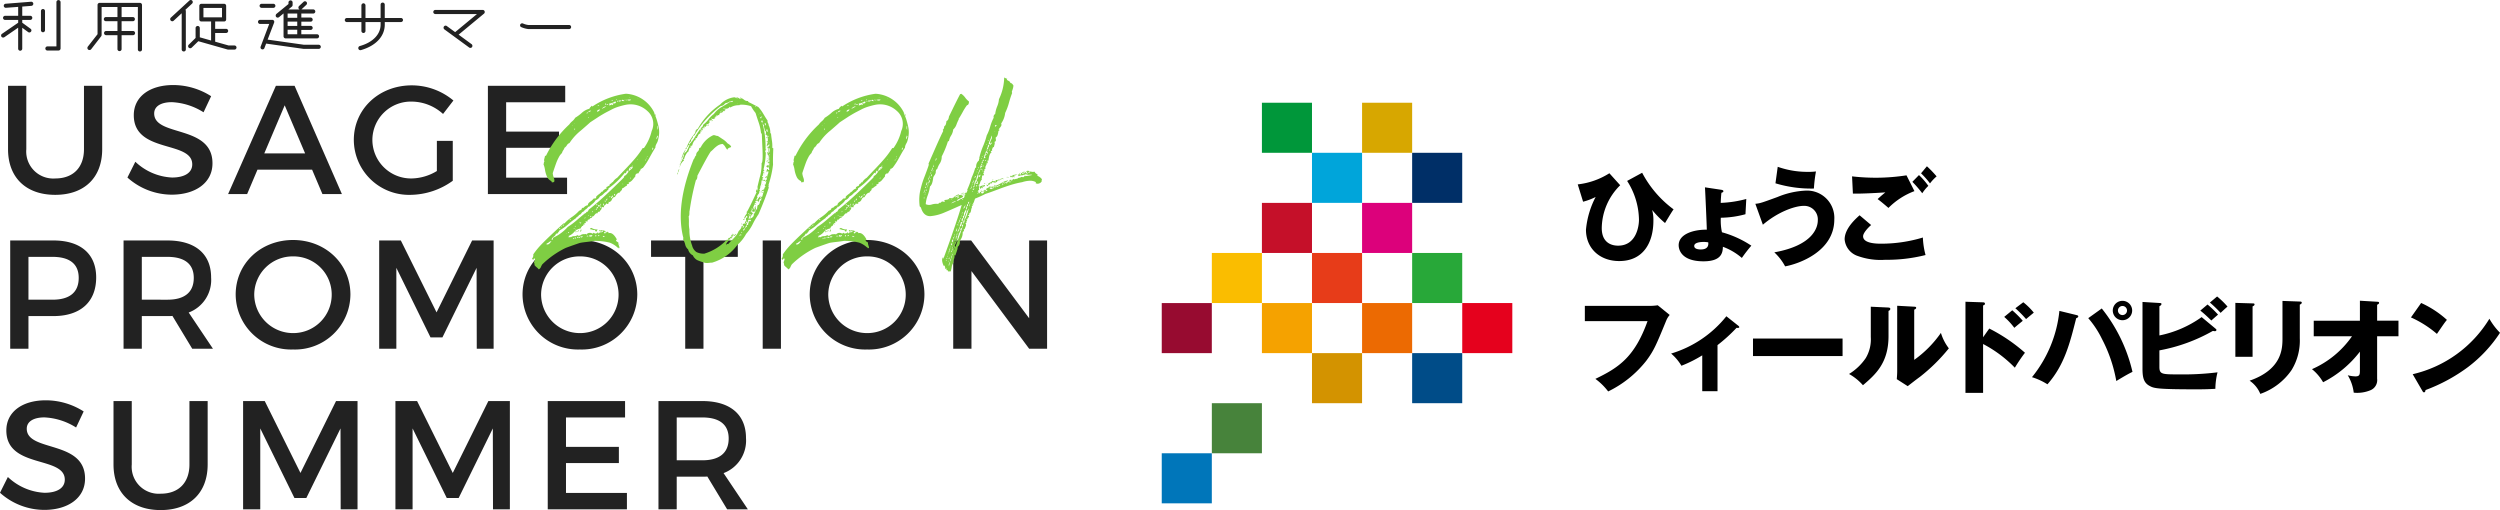 <svg xmlns="http://www.w3.org/2000/svg" xmlns:xlink="http://www.w3.org/1999/xlink" width="420.324" height="85.76" viewBox="0 0 420.324 85.76">
  <defs>
    <clipPath id="clip-path">
      <rect id="長方形_2180" data-name="長方形 2180" width="225" height="67.36" fill="none"/>
    </clipPath>
  </defs>
  <g id="head_logo" transform="translate(16570.324 21878.629)">
    <path id="パス_36626" data-name="パス 36626" d="M10.86-.48V-8.268a.356.356,0,0,0-.348-.348.348.348,0,0,0-.348.348v7.44H8.652A.356.356,0,0,0,8.3-.48a.348.348,0,0,0,.348.348h1.86A.356.356,0,0,0,10.86-.48ZM8.244-3.552V-6.768a.346.346,0,0,0-.336-.348.348.348,0,0,0-.348.348v3.216a.348.348,0,0,0,.348.348A.346.346,0,0,0,8.244-3.552ZM6.276-7.992v-.024a.351.351,0,0,0-.348-.324L1.62-8a.339.339,0,0,0-.312.336.346.346,0,0,0,.336.348l2.088-.156v1.5h-2.2a.356.356,0,0,0-.348.348.356.356,0,0,0,.348.348h2.2v.468L1.008-2.94a.321.321,0,0,0-.144.276.334.334,0,0,0,.348.348.4.4,0,0,0,.2-.06l2.316-1.6V-.444A.346.346,0,0,0,4.068-.1a.348.348,0,0,0,.348-.348V-3.96l.984.72a.326.326,0,0,0,.2.072.354.354,0,0,0,.36-.36.332.332,0,0,0-.144-.264l-1.4-1.02V-5.28H5.76a.348.348,0,0,0,.348-.348.348.348,0,0,0-.348-.348H4.416V-7.524l1.536-.12A.352.352,0,0,0,6.276-7.992ZM24.552-.3V-7.8a.356.356,0,0,0-.348-.348h-6.78a.356.356,0,0,0-.348.348v4.92L15.444-.792a.359.359,0,0,0-.072.216.344.344,0,0,0,.348.36A.359.359,0,0,0,16-.348l1.7-2.2a.414.414,0,0,0,.06-.216V-7.452h2.664V-5.76H18.48a.348.348,0,0,0-.348.348.348.348,0,0,0,.348.348h1.944V-3.42H18.516a.356.356,0,0,0-.348.348.359.359,0,0,0,.348.36h1.908V-.384a.341.341,0,0,0,.348.348.341.341,0,0,0,.348-.348V-2.712h1.932a.357.357,0,0,0,.336-.36.354.354,0,0,0-.336-.348H21.12V-5.064h1.9a.338.338,0,0,0,.336-.348.338.338,0,0,0-.336-.348h-1.9V-7.452h2.736V-.3A.336.336,0,0,0,24.2.024.336.336,0,0,0,24.552-.3ZM40.44-.636a.348.348,0,0,0-.348-.348h-.984L36.852-1.62V-3.084h1.836a.348.348,0,0,0,.348-.348.348.348,0,0,0-.348-.348H36.852V-5.016h1.5a.341.341,0,0,0,.348-.348v-2.28a.348.348,0,0,0-.348-.348H34.524a.346.346,0,0,0-.336.348v2.28a.338.338,0,0,0,.336.348h1.644v3.2l-1.9-.54v-1.56a.351.351,0,0,0-.36-.348.356.356,0,0,0-.348.348v1.668L32.412-1.116a.345.345,0,0,0-.108.252.348.348,0,0,0,.348.348.387.387,0,0,0,.252-.1L34.02-1.7,38.952-.3a.3.3,0,0,0,.108.012h1.032A.348.348,0,0,0,40.44-.636ZM33.084-8.28A.367.367,0,0,0,33-8.52a.366.366,0,0,0-.252-.108.335.335,0,0,0-.24.1L29.4-5.664a.345.345,0,0,0-.108.252.354.354,0,0,0,.36.36.328.328,0,0,0,.228-.1L31.224-6.4V-.3a.344.344,0,0,0,.348.324A.336.336,0,0,0,31.92-.3V-6.768a.335.335,0,0,0-.072-.216l1.128-1.044A.345.345,0,0,0,33.084-8.28ZM38-5.712h-3.12V-7.3H38ZM54.324-2.52a.348.348,0,0,0-.348-.348h-2.64V-3.6H52.9a.346.346,0,0,0,.348-.336.348.348,0,0,0-.348-.348h-1.56v-.7H52.9a.348.348,0,0,0,.348-.348.356.356,0,0,0-.348-.348h-1.56v-.672h2a.348.348,0,0,0,.348-.348.356.356,0,0,0-.348-.348h-2a.365.365,0,0,0,.084-.06l.756-.708a.345.345,0,0,0,.108-.252.334.334,0,0,0-.348-.348.328.328,0,0,0-.228.1l-.756.7a.372.372,0,0,0-.108.264.325.325,0,0,0,.2.312H49.164l.588-.48a.348.348,0,0,0,.12-.276v-.42a.348.348,0,0,0-.348-.348.356.356,0,0,0-.348.348v.264L47.148-6.288a.391.391,0,0,0-.12.276.338.338,0,0,0,.336.348.379.379,0,0,0,.228-.084l.756-.624V-2.52a.356.356,0,0,0,.348.348h5.28A.356.356,0,0,0,54.324-2.52ZM46.98-7.656a.346.346,0,0,0-.348-.336H44.664a.354.354,0,0,0-.348.336.356.356,0,0,0,.348.348h1.968A.348.348,0,0,0,46.98-7.656Zm7.632,6.9a.348.348,0,0,0-.348-.348H51.78l-6.108-.864,1.092-2.856a.426.426,0,0,0,.024-.12.334.334,0,0,0-.348-.348H44.4a.348.348,0,0,0-.348.348A.356.356,0,0,0,44.4-4.6h1.536L44.5-.792a.281.281,0,0,0-.024.132.328.328,0,0,0,.336.336.325.325,0,0,0,.324-.228L45.42-1.3l6.288.888h2.556A.348.348,0,0,0,54.612-.756ZM50.652-5.64h-1.62v-.708h1.62Zm0,1.368h-1.62v-.72h1.62Zm0,1.4h-1.62v-.756h1.62Zm17.784-2.4a.354.354,0,0,0-.348-.336H65.364V-7.86a.346.346,0,0,0-.348-.336.346.346,0,0,0-.348.336V-5.6H62.124V-7.728a.354.354,0,0,0-.336-.348.356.356,0,0,0-.348.348V-5.6H58.992a.346.346,0,0,0-.348.336.348.348,0,0,0,.348.348H61.44v1.488a.348.348,0,0,0,.348.348.346.346,0,0,0,.336-.348V-4.92h2.544v.42c0,1.644-1.308,3-3.5,3.612a.36.36,0,0,0-.252.36.345.345,0,0,0,.348.336.619.619,0,0,0,.132-.024c2.484-.72,3.972-2.316,3.972-4.284v-.42h2.724A.356.356,0,0,0,68.436-5.268Zm13.74-1.344a.348.348,0,0,0-.348-.348H73.872a.356.356,0,0,0-.348.348.348.348,0,0,0,.348.348h7L77.2-3.228,75.8-4.248a.326.326,0,0,0-.2-.072.348.348,0,0,0-.348.348.358.358,0,0,0,.144.288L79.548-.648a.326.326,0,0,0,.2.072A.333.333,0,0,0,80.1-.924a.339.339,0,0,0-.132-.276L77.784-2.8l4.272-3.54A.348.348,0,0,0,82.176-6.612ZM96.7-4.08a.341.341,0,0,0-.348-.348H89.52a2.941,2.941,0,0,1-.912-.252.3.3,0,0,0-.144-.024.338.338,0,0,0-.348.336.321.321,0,0,0,.2.3,4.084,4.084,0,0,0,1.176.324h6.852A.338.338,0,0,0,96.7-4.08Z" transform="translate(-16571 -21870)" fill="#222"/>
    <path id="パス_36627" data-name="パス 36627" d="M5.1-7.54V-18.2H2.028V-7.54c0,4.758,3.016,7.67,7.93,7.67s7.9-2.912,7.9-7.67V-18.2H14.794V-7.54c0,3.094-1.846,4.914-4.81,4.914A4.541,4.541,0,0,1,5.1-7.54Zm29.8-6.214,1.274-2.7A11.853,11.853,0,0,0,29.8-18.33c-3.952,0-6.63,1.95-6.63,5.07,0,6.474,9.828,4.212,9.828,8.268,0,1.4-1.274,2.21-3.406,2.21a9.6,9.6,0,0,1-6.162-2.652L22.1-2.782A11.2,11.2,0,0,0,29.536.1c4,0,6.864-2,6.864-5.252.026-6.552-9.8-4.42-9.8-8.4,0-1.222,1.17-1.9,2.964-1.9A10.879,10.879,0,0,1,34.892-13.754ZM54.886,0h3.276L50.206-18.2H47.06L39.026,0h3.2l1.742-4.108h9.178ZM45.11-6.838l3.432-8.086,3.432,8.086ZM74.126-3.874A8.479,8.479,0,0,1,69.94-2.626,6.5,6.5,0,0,1,63.284-9.1a6.472,6.472,0,0,1,6.63-6.448,7.91,7.91,0,0,1,5.252,2.08l1.742-2.262a10.926,10.926,0,0,0-6.994-2.548c-5.512,0-9.75,3.978-9.75,9.178A9.278,9.278,0,0,0,69.732.13,12.34,12.34,0,0,0,76.8-2.236V-8.944H74.126ZM82.706-18.2V0H96.018V-2.756H85.774V-7.774h8.892V-10.5H85.774v-4.94h9.932V-18.2Z" transform="translate(-16571 -21846)" fill="#222"/>
    <path id="パス_36629" data-name="パス 36629" d="M13.468-13.754l1.274-2.7a11.853,11.853,0,0,0-6.37-1.872c-3.952,0-6.63,1.95-6.63,5.07,0,6.474,9.828,4.212,9.828,8.268,0,1.4-1.274,2.21-3.406,2.21A9.6,9.6,0,0,1,2-5.434L.676-2.782A11.2,11.2,0,0,0,8.112.1c4,0,6.864-2,6.864-5.252.026-6.552-9.8-4.42-9.8-8.4,0-1.222,1.17-1.9,2.964-1.9A10.879,10.879,0,0,1,13.468-13.754Zm9.36,6.214V-18.2H19.76V-7.54c0,4.758,3.016,7.67,7.93,7.67s7.9-2.912,7.9-7.67V-18.2H32.526V-7.54c0,3.094-1.846,4.914-4.81,4.914A4.541,4.541,0,0,1,22.828-7.54ZM41.548-18.2V0h2.886V-13.6L50.18-1.9h2l5.746-11.7L57.954,0h2.834V-18.2H57.174L51.194-6.11,45.188-18.2Zm25.61,0V0h2.886V-13.6L75.79-1.9h2l5.746-11.7L83.564,0H86.4V-18.2H82.784L76.8-6.11,70.8-18.2Zm25.61,0V0H106.08V-2.756H95.836V-7.774h8.892V-10.5H95.836v-4.94h9.932V-18.2ZM126.412,0,122.33-6.084a5.846,5.846,0,0,0,3.77-5.9c0-3.952-2.678-6.214-7.332-6.214h-7.384V0h3.068V-5.486h4.316c.286,0,.572,0,.832-.026L122.928,0Zm-11.96-8.242v-7.2h4.316c2.808,0,4.42,1.144,4.42,3.536,0,2.47-1.612,3.666-4.42,3.666Z" transform="translate(-16571 -21793)" fill="#222"/>
    <path id="パス_36628" data-name="パス 36628" d="M9.646-18.2H2.392V0H5.46V-5.486H9.646c4.576,0,7.2-2.392,7.2-6.5C16.848-15.938,14.222-18.2,9.646-18.2Zm-.13,9.958H5.46v-7.2H9.516c2.808,0,4.394,1.144,4.394,3.536C13.91-9.438,12.324-8.242,9.516-8.242ZM36.478,0,32.4-6.084a5.846,5.846,0,0,0,3.77-5.9c0-3.952-2.678-6.214-7.332-6.214H21.45V0h3.068V-5.486h4.316c.286,0,.572,0,.832-.026L32.994,0ZM24.518-8.242v-7.2h4.316c2.808,0,4.42,1.144,4.42,3.536,0,2.47-1.612,3.666-4.42,3.666ZM49.946-18.278c-5.434,0-9.646,3.952-9.646,9.178A9.314,9.314,0,0,0,49.946.13,9.314,9.314,0,0,0,59.592-9.1C59.592-14.3,55.38-18.278,49.946-18.278Zm.026,2.756A6.414,6.414,0,0,1,56.446-9.1a6.458,6.458,0,0,1-6.474,6.474A6.525,6.525,0,0,1,43.42-9.1,6.464,6.464,0,0,1,49.972-15.522ZM64.428-18.2V0h2.886V-13.6L73.06-1.9h2l5.746-11.7L80.834,0h2.834V-18.2H80.054L74.074-6.11,68.068-18.2Zm33.748-.078c-5.434,0-9.646,3.952-9.646,9.178A9.314,9.314,0,0,0,98.176.13a9.314,9.314,0,0,0,9.646-9.23C107.822-14.3,103.61-18.278,98.176-18.278Zm.026,2.756A6.414,6.414,0,0,1,104.676-9.1,6.458,6.458,0,0,1,98.2-2.626,6.525,6.525,0,0,1,91.65-9.1,6.464,6.464,0,0,1,98.2-15.522ZM110.136-18.2v2.756h5.746V0h3.068V-15.444h5.772V-18.2Zm18.772,0V0h3.068V-18.2Zm17.55-.078c-5.434,0-9.646,3.952-9.646,9.178A9.314,9.314,0,0,0,146.458.13,9.314,9.314,0,0,0,156.1-9.1C156.1-14.3,151.892-18.278,146.458-18.278Zm.026,2.756A6.414,6.414,0,0,1,152.958-9.1a6.458,6.458,0,0,1-6.474,6.474A6.525,6.525,0,0,1,139.932-9.1,6.464,6.464,0,0,1,146.484-15.522ZM160.94-18.2V0h3.068V-13.052L173.706,0h3.016V-18.2h-3.016V-5.122L163.956-18.2Z" transform="translate(-16571 -21820)" fill="#222"/>
    <path id="パス_36630" data-name="パス 36630" d="M12.978-6.636V-6.72a.037.037,0,0,0-.042.042.037.037,0,0,0,.042.042l.042.084a.037.037,0,0,0,.042.042q0,.042-.084.084-.126,0-.084.084a.116.116,0,0,1-.147-.021.2.2,0,0,0-.147-.063q0,.126-.21.273a.377.377,0,0,0-.168.4.243.243,0,0,0-.168-.042.285.285,0,0,1-.21-.084,1.74,1.74,0,0,1-.021.315.677.677,0,0,1-.168.273A.923.923,0,0,0,11.466-5q-.252-.126-.336.252-.21-.126-.483.252t-.525.252a.172.172,0,0,0,.063.105.116.116,0,0,1,.021.147q-.21-.126-.546.378v-.126q-.21,0-.21.378A.663.663,0,0,0,9.072-3.4a.15.15,0,0,1,.084.147.2.2,0,0,0,.042.147q-.294-.126-.5.462H8.526a.29.29,0,0,1-.1.189.321.321,0,0,0-.1.231A1.824,1.824,0,0,0,7.2-1.617a2.341,2.341,0,0,1-.9.651v.252q-.042-.042-.042.042L6.3-.714a.377.377,0,0,0,.189-.063q.105-.063.147.063A.8.8,0,0,1,7.2-.924a1,1,0,0,0,.567-.168q.084,0,.252.168.042,0,.042-.168a.037.037,0,0,1,.042.042l.042.084A.967.967,0,0,1,8.484-1.2a1.07,1.07,0,0,1,.378-.063A1.093,1.093,0,0,0,9.2-1.3v.168a.779.779,0,0,1,1.092-.21q.168-.084.168-.21.042.126.147.126t.105.126q.042-.084.231-.105t.189-.147q.126-.042.126.084t.084.084a.4.4,0,0,1,.357-.189.45.45,0,0,0,.357-.147q-.084-.252-.252.042-.126,0-.084-.126,0-.084-.042-.084-.084,0-.042.084v.168a.355.355,0,0,1-.147-.168.707.707,0,0,0-.105-.168,2.221,2.221,0,0,0,.483.063,1.425,1.425,0,0,1,.525.105.166.166,0,0,1,.084.252q-.042,0-.042-.126-.126,0-.21.21l.042.042q.084,0,.084.042.168,0,.126-.168.084.084.168-.021a.228.228,0,0,1,.168-.105q0,.084.126.084.084,0,.042.168.714-.21,1.386,1.008a.171.171,0,0,1-.042.126q-.084.084-.084.126a.569.569,0,0,0,.21.189,1.477,1.477,0,0,1,.21.147.791.791,0,0,0,.063.462,1.212,1.212,0,0,1,.1.462H14.7l-.042-.042V.924q-.042,0-.042.063t.042.063v.084a4.062,4.062,0,0,0-1.47-.966,10.151,10.151,0,0,0-2.6-.294q-.462.084-1.218.168T8.19.21q-.8.252-2.394.84A15.074,15.074,0,0,0,1.848,3.822a2.489,2.489,0,0,0-.21.4.813.813,0,0,1-.378.441,1.842,1.842,0,0,0-.336-.336,2.383,2.383,0,0,1-.378-.378q0-.336-.084-.378a1.109,1.109,0,0,1,.1-.378.406.406,0,0,0,.021-.378q-.168,0-.252.252a.75.75,0,0,1-.21-.21.849.849,0,0,0,.21-.714A12.943,12.943,0,0,1,1.764.4q.8-.819,2.016-1.953T5.418-3.066h.168A6.653,6.653,0,0,1,6.825-4.137,6.653,6.653,0,0,0,8.064-5.208a.317.317,0,0,0,.189-.084.317.317,0,0,1,.189-.084.339.339,0,0,1,.126-.273q.126-.1.21-.021a1.112,1.112,0,0,1,.756-.462q-.084-.252.4-.609a1.774,1.774,0,0,0,.525-.483.524.524,0,0,1,.231-.042.312.312,0,0,0,.231-.084q-.084-.168.1-.336t.441-.357A1.108,1.108,0,0,0,11.8-8.4h.042l.084.042a1.231,1.231,0,0,1,.756-.588.322.322,0,0,0-.042-.126q-.042-.084,0-.126a.454.454,0,0,0,.231-.1.48.48,0,0,1,.273-.1.3.3,0,0,1,.189-.336q.231-.126.231-.294.084-.042.084.126a2.1,2.1,0,0,1,.8-.84q.378-.42,1.386-1.47t1.68-1.848a14.247,14.247,0,0,0,1.218-1.68h.21a8.073,8.073,0,0,0,1.3-2.856,2.852,2.852,0,0,0-.714-3.36,4.131,4.131,0,0,0-3.654-1.05q-.42.084-.861.21t-.777.252a7.048,7.048,0,0,0-.777.357q-.441.231-.693.357t-.756.42q-.5.294-.693.42t-.735.483l-.672.441q-.168.168-1.575,1.386a8.976,8.976,0,0,0-1.911,2.1.807.807,0,0,0-.441.378,1.279,1.279,0,0,1-.4.42,1.448,1.448,0,0,1-.21.42,1.325,1.325,0,0,0-.21.462,2.448,2.448,0,0,0-.546.735,7.629,7.629,0,0,0-.378.819q-.126.336-.357,1.008t-.273.84a3.042,3.042,0,0,0,.189.777q.189.567-.021.735a.179.179,0,0,0-.168,0l-.126.042-.126-.252a1.392,1.392,0,0,1-.693-.693,4.675,4.675,0,0,1-.357-1.176,4.025,4.025,0,0,0-.252-.945.815.815,0,0,0,.063-.252.42.42,0,0,1,.105-.252q-.126-.084-.021-.462a2.7,2.7,0,0,0,.105-.462h.168A17.57,17.57,0,0,1,6.384-19.7a2.7,2.7,0,0,1,.5-.546,2.165,2.165,0,0,0,.5-.588,6.948,6.948,0,0,0,1.092-.8,2.9,2.9,0,0,1,1.3-.714.664.664,0,0,1,.252-.336,1.251,1.251,0,0,1,.126-.168l.126.126a13.229,13.229,0,0,1,5.628-2.142,5.636,5.636,0,0,1,4.872,3.4.489.489,0,0,1-.084-.126.489.489,0,0,0-.084-.126,12.074,12.074,0,0,1,.462,1.155q.126.4.294,1.092a4.37,4.37,0,0,1,.126,1.323,5.618,5.618,0,0,1-.252,1.3,1.96,1.96,0,0,1-.147.315,2.676,2.676,0,0,0-.168.357,1.07,1.07,0,0,0-.063.378q-.294.42-.966,1.638a11.491,11.491,0,0,1-1.134,1.764.182.182,0,0,0-.147.084.153.153,0,0,1-.189.042.866.866,0,0,1-.189.4,1.9,1.9,0,0,0-.231.4.422.422,0,0,0-.378.1.406.406,0,0,0-.126.4q-.042.042-.42.5a1.475,1.475,0,0,1-.714.546.345.345,0,0,0,.021.105.345.345,0,0,1,.021.1.322.322,0,0,0-.126.042.179.179,0,0,1-.168,0,.318.318,0,0,0-.042.294.827.827,0,0,0-.4.21,1.347,1.347,0,0,1-.441.252q.084.168-.126.357t-.21.315q-.42-.042-.84.756-.294-.042-.5.4A.648.648,0,0,1,12.978-6.636Zm3.612-17.64q-.126,0-.126.042Q16.59-24.234,16.59-24.276Zm1.386.126q-.084,0-.084.042Q17.976-24.108,17.976-24.15Zm-3.654.294h.084v-.126h-.084Zm1.806.042a.641.641,0,0,0,.357.084q.231,0,.273-.168Q16.128-23.9,16.128-23.814Zm-.252,0q.042.084.1.063a.191.191,0,0,0,.1-.1Q15.876-23.856,15.876-23.814Zm-.63.168a.848.848,0,0,1,.378.042.376.376,0,0,0-.252-.252Q15.246-23.856,15.246-23.646Zm.42-.126a.242.242,0,0,0,.168-.084Q15.624-23.856,15.666-23.772Zm-2.184.126h.126a.086.086,0,0,0,.063-.021.166.166,0,0,0,.021-.1A.194.194,0,0,0,13.482-23.646Zm1.176,0q.042,0,.042.084.462,0,.462-.21a.467.467,0,0,1-.21.042h-.189Q14.7-23.73,14.658-23.646Zm-.252.126h.084q.084,0,.084-.042-.042,0-.063-.084t-.063-.084a.346.346,0,0,1-.021.1A.345.345,0,0,0,14.406-23.52Zm-1.3.294a.672.672,0,0,1,0,.336q.42-.126.462-.21l.042.084q0,.084.084.042.126-.042.042-.147a.322.322,0,0,1-.084-.147.637.637,0,0,0,.588-.084q-.042,0-.042-.21H14.07A1.846,1.846,0,0,1,13.1-23.226Zm-.714.084v.084h.168v-.168h-.126Q12.432-23.142,12.39-23.142Zm.252.168h.126A.293.293,0,0,0,12.894-23q.042-.021.042-.1Q12.642-23.1,12.642-22.974Zm-1.47.168a.121.121,0,0,0,.084-.042q.168-.084.168-.126Q11.172-22.974,11.172-22.806Zm.672.462a1.924,1.924,0,0,0,.252-.1q.126-.063.273-.147t.231-.126Q12.306-22.806,11.844-22.344Zm-.756.5.21-.084a.5.5,0,0,0,.252-.294.614.614,0,0,0-.378.126Q11-21.966,11.088-21.84Zm-1.47.084a.689.689,0,0,1,.21-.1.368.368,0,0,0,.21-.147.271.271,0,0,0-.21,0,.376.376,0,0,0-.189.126Q9.576-21.8,9.618-21.756Zm-.294.21a.165.165,0,0,0,.168-.126q0-.042-.084-.084,0,.042-.063.084T9.324-21.546Zm.21.714h.084v-.126H9.534Zm-2.184.966q-.084,0-.084.042Q7.35-19.824,7.35-19.866Zm-.336.294q-.126,0-.126.042Q7.014-19.53,7.014-19.572Zm14.238.714a.916.916,0,0,1-.021-.357q.021-.231-.063-.273,0,.042-.021.21a1.029,1.029,0,0,0,0,.294Q21.168-18.858,21.252-18.858Zm-13.986.042q.084.042.084-.042.042-.168-.042-.168A.209.209,0,0,0,7.266-18.816Zm13.86,1.6a.637.637,0,0,1,.063-.231q.063-.147.084-.21t-.1-.189a.8.8,0,0,1-.063.252.817.817,0,0,0-.063.231A.23.23,0,0,0,21.126-17.22Zm-.714,1.764q.168-.252,0-.378a.9.9,0,0,1-.063.21Q20.286-15.456,20.412-15.456Zm-.966,1.218h.084v-.084h-.084Zm-.084.21q.042,0,.042.021t.042.021a.083.083,0,0,0-.042-.126Zm-1.428.294a.242.242,0,0,0-.084-.168A.242.242,0,0,0,17.934-13.734ZM19.4-13.9l-.084.042a.037.037,0,0,0-.042.042l.042-.042Q19.4-13.86,19.4-13.9Zm-.252.252q.084.042.105-.063t-.063-.1a.186.186,0,0,1-.021.084A.186.186,0,0,0,19.152-13.65Zm-2.268,1.092q-.5.042-.5.756a1.7,1.7,0,0,1,.357-.336,1.23,1.23,0,0,0,.357-.378.116.116,0,0,0-.147.021.172.172,0,0,1-.1.063l.042-.042q0-.042,0-.084t.1-.084q.1-.042.1-.126Q16.842-12.768,16.884-12.558Zm-.966,1.092q-.042,0-.084-.063t-.126-.021a12.946,12.946,0,0,1-2.73,2.6.269.269,0,0,1-.126.294q-.168.126-.168.21a1.881,1.881,0,0,0-.546.42,1.654,1.654,0,0,1-.588.42,1.235,1.235,0,0,1-.714.63,2.34,2.34,0,0,1-.567.63q-.441.378-.567.5L9.66-5.88H9.576a1.027,1.027,0,0,1-.378.42,1.185,1.185,0,0,0-.378.378.68.68,0,0,0-.4.315.514.514,0,0,1-.4.273A.5.5,0,0,1,7.77-4.2a.535.535,0,0,0-.252.252A13.216,13.216,0,0,0,6.2-2.919,7.722,7.722,0,0,1,4.746-1.89a.849.849,0,0,1-.168.273,1.284,1.284,0,0,0-.168.231.121.121,0,0,1-.084.042H4.158a.858.858,0,0,1-.378.5.858.858,0,0,0-.378.5q.21.042.231-.063A.448.448,0,0,0,3.612-.63a7.362,7.362,0,0,0,2.52-1.848A11.816,11.816,0,0,0,7.77-3.717q1.05-.9,1.344-1.113l.084.084q0-.21.126-.252.084-.042.126,0a2.055,2.055,0,0,1,.126-.21.433.433,0,0,0,.084-.168q.966-.756,1.932-1.617t2.226-2.079q1.26-1.218,1.764-1.722a.083.083,0,0,1,.042-.126v-.126a.623.623,0,0,0,.294-.168,2.742,2.742,0,0,0,.252-.294,2.455,2.455,0,0,1,.21-.252q-.21-.084-.168-.168a.037.037,0,0,0-.042-.042Q16-11.886,15.918-11.466Zm1.26.714v0Zm-.546.042v.084h.084a.037.037,0,0,1,.042-.042v-.084h-.084A.037.037,0,0,1,16.632-10.71Zm-1.26,1.05a.053.053,0,0,0,.084,0,.489.489,0,0,0-.084-.126ZM13.65-7.98v0Zm.252.21q.168.042.189-.105t-.1-.147a.266.266,0,0,0-.063.126A.574.574,0,0,0,13.9-7.77Zm-.924-.084a.037.037,0,0,0-.042-.042.037.037,0,0,0-.042.042Zm.42.588q.042-.042.147-.126a.527.527,0,0,0,.147-.168.468.468,0,0,0,.042-.21.56.56,0,0,0-.252.21A.325.325,0,0,0,13.4-7.266Zm-.252-.21q.126.042.126-.126.042-.042-.042-.084,0,.042-.063.084T13.146-7.476Zm-.5.546a.623.623,0,0,0,.168-.294q-.126-.042-.21.168A.171.171,0,0,0,12.642-6.93ZM11.97-7.1l-.084.084Zm.5.462v-.252h-.126A.283.283,0,0,0,12.474-6.636Zm.168-.21a.037.037,0,0,0-.042-.042.037.037,0,0,0-.042.042ZM12.1-6.09q.084.042.126-.084.042-.21-.084-.252Q12.054-6.132,12.1-6.09Zm-.42.126a1.149,1.149,0,0,1,.042-.252.117.117,0,0,0-.084-.168Q11.634-5.964,11.676-5.964Zm-.756-.168q.126.042.168-.126a.121.121,0,0,0-.042-.084q0,.042-.084.084A.083.083,0,0,0,10.92-6.132Zm.378.252q.168.042.252-.21-.042,0-.336-.042a.116.116,0,0,0,.021.147A.172.172,0,0,1,11.3-5.88Zm.252.168q.126.042.147-.021a.637.637,0,0,0,.021-.189q-.084-.042-.126.126A.121.121,0,0,0,11.55-5.712Zm-.5.21a.177.177,0,0,1,.1-.147.144.144,0,0,0,.063-.189.527.527,0,0,0-.21.126Q10.92-5.628,11.046-5.5Zm-.21.126q.21,0,.21-.042a.1.1,0,0,0-.126-.063A.1.1,0,0,0,10.836-5.376Zm-.126,0q-.084,0-.084.042Q10.71-5.334,10.71-5.376Zm.84,0q-.126,0-.126.042Q11.55-5.334,11.55-5.376Zm-1.344.42a.135.135,0,0,0,.126-.084q.042-.084.084-.084Q10.206-5.124,10.206-4.956Zm-.63.588q.126,0,.126-.084Q9.534-4.452,9.576-4.368Zm.462.21a.148.148,0,0,0-.168-.168A.148.148,0,0,0,10.038-4.158ZM9.03-3.864a.737.737,0,0,1,.084-.21q-.126-.042-.126.126Q8.946-3.906,9.03-3.864Zm-2.52.21q0-.042.126-.042,0-.126-.063-.126a.142.142,0,0,0-.105.042A.083.083,0,0,0,6.51-3.654Zm1.638.168q-.084,0-.084.042Q8.148-3.444,8.148-3.486Zm.252.294a.931.931,0,0,0-.294-.042q0,.126.168.126Q8.4-3.108,8.4-3.192Zm-.252.252q.084,0,.168-.126Q8.232-3.066,8.148-2.94Zm-2.856.252a.194.194,0,0,0,.21-.126Q5.292-2.94,5.292-2.688Zm2.226.042q-.21,0-.21.042.042.084.1.063A.191.191,0,0,0,7.518-2.646Zm.42,0q-.084,0-.084.042Q7.938-2.6,7.938-2.646ZM5-2.436q.126,0,.126-.168-.084-.042-.084.084Zm3.192.042q0-.084-.126-.084a.121.121,0,0,1,.084.042Zm-3.444.252q0-.042.084-.063t.042-.105a.137.137,0,0,0-.168.042Q4.62-2.184,4.746-2.142Zm2.394,0h.126v-.084H7.14Zm.294.084H7.56v-.084H7.434Zm-1.176.63q0-.042.063-.063T6.342-1.6a.083.083,0,0,0-.126.042A.083.083,0,0,0,6.258-1.428Zm-.252,0q-.126,0-.126.042Q6.006-1.386,6.006-1.428Zm3.7.5q.42.21.588-.126-.084,0-.084-.042a.037.037,0,0,0-.042-.042q0,.042-.1.084t-.147-.042a.037.037,0,0,0-.042-.042q0,.042-.063.084A.317.317,0,0,0,9.7-.924Zm1.092.042q.126.042.126-.1t-.084-.147A.251.251,0,0,0,10.794-.882Zm.42-.042A.344.344,0,0,0,11.4-.966q.063-.042.021-.126Q11.214-1.092,11.214-.924Zm-1.89.042H9.45q.168.042.126-.084Q9.324-1.05,9.324-.882Zm3.024-.042a.178.178,0,0,1-.168,0,.322.322,0,0,0-.126-.042q-.084.21.168.168A.111.111,0,0,0,12.348-.924ZM8.694-.882h-.42q0,.21.168.168A.408.408,0,0,0,8.694-.882ZM7.938-.8q-.042.126.1.168T8.19-.714Q7.98-.84,7.938-.8Zm-.252.084V-.63h.126a.037.037,0,0,1,.042-.042V-.8H7.77A.074.074,0,0,1,7.686-.714Zm-.378.168q.21.084.21-.126a.218.218,0,0,0-.189,0Q7.266-.63,7.308-.546ZM7.056-.42A.067.067,0,0,1,7.1-.483a.069.069,0,0,1,.084.021q0-.168-.042-.168L7.1-.588Q6.93-.462,7.056-.42ZM2.6.294a.186.186,0,0,1-.021.084.186.186,0,0,0-.021.084A.482.482,0,0,0,2.877.441.889.889,0,0,0,3.192.168q.168-.21.21-.252a.71.71,0,0,0-.441.189A.673.673,0,0,1,2.6.294Zm18.27-21.63q0-.084.084-.042a.179.179,0,0,1,0,.168h-.084Zm-4.2,8.946q.084,0,.063.1t-.1.063v-.084Q16.674-12.306,16.674-12.39Zm1.722.42q0-.042.084-.042Q18.48-11.97,18.4-11.97ZM8.9-2.982H9.03V-2.9H8.9ZM9.87-2.1v-.126A.083.083,0,0,0,10-2.268a.322.322,0,0,1,.126-.042,1.561,1.561,0,0,0,1.008.252.2.2,0,0,1-.063.147.174.174,0,0,0-.021.189h-.252a.645.645,0,0,1-.084-.252.563.563,0,0,1-.252.021q-.084-.021-.294-.084A1.223,1.223,0,0,0,9.87-2.1Zm-1.554.042q.168,0,.084.21a.687.687,0,0,0-.042.168l-.042-.042H8.19a.182.182,0,0,1,.084-.147A.153.153,0,0,0,8.316-2.058Zm-.378.084a.083.083,0,0,1,.042.126.373.373,0,0,0-.042.168Q7.812-1.764,7.938-1.974Zm-.5.252q.084-.042.126,0a.083.083,0,0,1-.042.126.052.052,0,0,1-.084,0Zm.21,0h.168a.121.121,0,0,1-.042.084q-.084,0-.084.042Q7.644-1.6,7.644-1.722Zm7.1,2.184q0-.042.126-.042Q14.868.462,14.742.462ZM35.112-24.15q.042,0,.084.084t.084.084v-.168a1.692,1.692,0,0,1,.5.294.915.915,0,0,0,.672.21.186.186,0,0,0,.021.084.186.186,0,0,1,.021.084q.378.168.9.441t.777.4a6.568,6.568,0,0,1,.882,1.218q.5.84.672,1.05a.644.644,0,0,0,.084.441q.126.231.084.315a2.806,2.806,0,0,1,.294,1.344l.126.126q0,.168.126,1.05a5.718,5.718,0,0,1,.084,1.26.165.165,0,0,0,.168.126q-.084,2.058-.042,2.73a17.178,17.178,0,0,1-.756,3.4.323.323,0,0,1,0,.231.219.219,0,0,0,.042.231q-.5,1.638-1.722,4.494a13.411,13.411,0,0,0-.945,1.6A7.629,7.629,0,0,1,36.12-1.3,6.545,6.545,0,0,1,34.65.546a8.075,8.075,0,0,1-4.242,2.982q-.168,0-.567.042a2.166,2.166,0,0,1-.609,0q-.126-.042-.4-.126t-.4-.126q-.126-.042-.378-.147a1.511,1.511,0,0,1-.378-.21,2.5,2.5,0,0,1-.273-.273,1.306,1.306,0,0,1-.231-.378,1.519,1.519,0,0,1-.8-1.008,1.436,1.436,0,0,1-.5-.84,3.479,3.479,0,0,0-.336-.84q-.042-.084,0-.126a.121.121,0,0,0,.042-.084Q24.15-6.048,27.3-13.86q.084-.042.189-.315t.231-.315a.8.8,0,0,1,.252-.651.7.7,0,0,0,.252-.567l.252-.126a4.518,4.518,0,0,1,2.1-2.058.687.687,0,0,1,.4.042,1.2,1.2,0,0,0,.4.084l.756.5a3.647,3.647,0,0,1,.882.756q.546.294.588.588a.456.456,0,0,1-.168.084,1.63,1.63,0,0,0-.21.084.658.658,0,0,0-.168.126.285.285,0,0,0-.084.21,3.755,3.755,0,0,1-.336-.483,1.617,1.617,0,0,0-.462-.525,1.789,1.789,0,0,0-.8.252,3.987,3.987,0,0,0-.693.567,5.8,5.8,0,0,1-.525.483q-.5.714-2.226,4.032,0,.588-.252.756a41.365,41.365,0,0,0-1.05,5.082,1.181,1.181,0,0,0-.042.357,3.271,3.271,0,0,1-.021.4q-.021.168-.1.21A9.907,9.907,0,0,1,26.5-3.192a5.649,5.649,0,0,0,.084,1.134,7.436,7.436,0,0,0,.462,2.73,1.81,1.81,0,0,0,.714,1.071,2.678,2.678,0,0,0,1.344.273,8.649,8.649,0,0,0,3.78-2.352.179.179,0,0,0,.168,0,.322.322,0,0,1,.126-.042A.322.322,0,0,0,33.138-.5q-.042-.042,0-.126a.319.319,0,0,0,.315-.105.41.41,0,0,1,.273-.147A.658.658,0,0,0,33.6-1.05a.961.961,0,0,0,.252-.294q.084.042,0,.147a.322.322,0,0,0-.084.147.206.206,0,0,0,.189-.105.177.177,0,0,1,.147-.1,1.1,1.1,0,0,1-.231.336.946.946,0,0,0-.231.378.186.186,0,0,1-.084-.021.186.186,0,0,0-.084-.021,2.463,2.463,0,0,1-.42.546q-.378.42-.294.672a.259.259,0,0,1,.1-.21.18.18,0,0,1,.231,0q.168-.21.588-.63T34.4-.987a2.926,2.926,0,0,0,.462-.777q.546-.546.5-.882.042,0,.126.084a.191.191,0,0,0,.084-.231.219.219,0,0,1,.042-.231q.168.084.231,0a1.007,1.007,0,0,0,.126-.273.327.327,0,0,1,.189-.231q-.21-.462.21-.588l-.126-.252a.564.564,0,0,0-.189.231.436.436,0,0,1-.273.231,1.641,1.641,0,0,1,.126-.336,2.207,2.207,0,0,1,.21-.336,1.093,1.093,0,0,0,.168-.294.037.037,0,0,0-.042-.042q-.084,0-.084-.021v-.1q.042,0,.042.021T36.246-5q.294-.42,1.638-3.318-.21-.042,0-.462.084,0,.042.126,0,.084.042.084a.406.406,0,0,0,.063-.21.672.672,0,0,1,.1-.294q-.042-.084-.126.084l-.042.126q.042-.294.441-1.911a7.744,7.744,0,0,0,.315-2.415q.252-.126.147-2.457t-.105-2.5q0-.042-.126-.042a8.231,8.231,0,0,0-.462-2.016q-.42-1.26-.462-1.428a6.658,6.658,0,0,1-.756-1.134,4.809,4.809,0,0,0-1.848-.252.121.121,0,0,0-.084.042l-.042.042a2.692,2.692,0,0,0-1.512.378l-.126-.126q-.21.462-1.092.294.042.126.378.126a.144.144,0,0,1-.063.189.177.177,0,0,0-.1.147.259.259,0,0,1-.147-.042.2.2,0,0,0-.1-.042.186.186,0,0,0,.021.084.293.293,0,0,1,.021.126.507.507,0,0,0-.168.063,1.08,1.08,0,0,1-.21.084.473.473,0,0,0-.168.084.264.264,0,0,0-.1.147.69.69,0,0,0-.021.168q-.084-.084-.21.021t-.21-.021a.78.78,0,0,1-.189.21,1.284,1.284,0,0,1-.231.168h.21q0,.084-.147.168a.588.588,0,0,1-.294.084q-.147,0-.147-.126-.126.042-.042.168a.121.121,0,0,1,.042.084.579.579,0,0,1-.42.126.178.178,0,0,0,0,.168.271.271,0,0,1,0,.21l-.147.147q-.105.1-.147.1a1.263,1.263,0,0,1-.21-.042q-.084.042,0,.084a.171.171,0,0,0,.126.042,1.377,1.377,0,0,0-.168.21.475.475,0,0,1-.168.168l-.126-.126a.4.4,0,0,0-.021.231.152.152,0,0,1-.1.189v-.21a.267.267,0,0,0-.21.168.239.239,0,0,0,.084.252.286.286,0,0,1-.189.042q-.147,0-.189.084,0,.126.084.063a.255.255,0,0,1,.126-.063q.042.126-.294.126.084.126-.042.42-.084,0-.063-.084t.063-.084q-.462.462-.294.588h-.21q-.042.042,0,.105a.2.2,0,0,1,.042.1.242.242,0,0,1-.168.084.171.171,0,0,0-.126.042v.336q-.084-.084-.042-.126a1.905,1.905,0,0,0-.5.966.321.321,0,0,1-.168.063,1.289,1.289,0,0,1-.168.021.166.166,0,0,0,.021.1.166.166,0,0,0,.105.021q.084,0,.042.084a2.3,2.3,0,0,1-.294.126,1.893,1.893,0,0,1-.126.4.936.936,0,0,0-.084.231q0,.084-.021.084t-.063-.042A2.867,2.867,0,0,0,25.7-13.9h-.126a.083.083,0,0,0,.042.126.083.083,0,0,1,.042.126,1.939,1.939,0,0,0-.714,1.3,2.7,2.7,0,0,1,.357-1.26,3.354,3.354,0,0,0,.4-1.218q.168-.042.168-.168a.719.719,0,0,0,.294-.315q.126-.231.273-.567a3.4,3.4,0,0,1,.231-.462q-.084,0-.126.126-.042.084-.126-.042a.69.69,0,0,0-.1.21q-.063.168-.189.168a8.635,8.635,0,0,1,1.428-2.394.516.516,0,0,1,.042-.189.223.223,0,0,0,0-.189q.084,0,.168-.168t.21-.126a12.078,12.078,0,0,1,3.78-4.116,3.88,3.88,0,0,1,2.394-1.218,2.022,2.022,0,0,1,.5.21q.042-.126-.084-.126a.135.135,0,0,1-.084-.126,2.3,2.3,0,0,1,.63.336Zm-1.764.588a1.072,1.072,0,0,1-.63.252.772.772,0,0,0-.189.147L32.361-23a.685.685,0,0,1-.21.126.7.7,0,0,1-.273.063,16.53,16.53,0,0,0-4.41,4.872l-.084.084a.408.408,0,0,1-.21.084q.084.168-.147.441t-.147.441q-.5.378-.336.546a6.731,6.731,0,0,0,1.029-1.344q.609-.966.819-1.218.21.21.21-.042.042,0-.042-.042-.126-.042-.084-.126a.624.624,0,0,0,.42-.546,4.231,4.231,0,0,0,.882-.882,4.694,4.694,0,0,1,.924-.924,4.186,4.186,0,0,1,.546-.609,3.449,3.449,0,0,1,.63-.483q.294-.168.819-.483t.693-.441a.5.5,0,0,0,.294,0q.21-.042.252-.168a.349.349,0,0,0-.273.042A.441.441,0,0,1,33.348-23.562Zm1.344.336q-.084,0-.084.042Q34.692-23.184,34.692-23.226Zm2.982.546h.084q.084,0,.042-.042l-.042-.042a.121.121,0,0,0-.084-.042ZM32-21.924h.126v-.084H32Zm-.084.042a.242.242,0,0,0-.168.084v.084A.252.252,0,0,0,31.92-21.882Zm6.51.336h.084v-.126H38.43Zm-.168.084q-.084,0-.084.042Q38.262-21.42,38.262-21.462Zm.462.462h.084v-.126h-.084Zm-.21.252a.332.332,0,0,0,.21-.042q0-.168-.21-.168Zm.63.21q-.126,0-.126.042A.171.171,0,0,0,39.144-20.538Zm-.462.252a.259.259,0,0,0,.21.294.242.242,0,0,0-.084-.168.242.242,0,0,0,.168-.084Q38.766-20.454,38.682-20.286Zm.546.42q.084.294.252.336-.084-.336-.042-.378h-.126Zm.5,3.906q.084-.042.084.042.042.084.084.084-.084-.21.168-.294a.19.19,0,0,1-.042-.21q.042-.126-.084-.126a.24.24,0,0,1-.105.273.223.223,0,0,1-.273.021,1.891,1.891,0,0,0-.042-1.848q0,.084-.126.084a1.539,1.539,0,0,0,.063-.294.666.666,0,0,0-.021-.294.165.165,0,0,0-.168-.126,1.88,1.88,0,0,0-.1-.5q-.105-.336.021-.462-.126.042-.168-.042a.083.083,0,0,1,.042-.126.242.242,0,0,1-.168-.084,15.12,15.12,0,0,1,.5,4.284.037.037,0,0,0,.042.042.121.121,0,0,1,.084.042q0,.042-.126.042a.834.834,0,0,1-.084.378q.042,0,.126.084a12.922,12.922,0,0,1-.378,2.814.242.242,0,0,0,.084.168.322.322,0,0,1,.042.126q-.126-.042-.147.021a.637.637,0,0,0-.021.189h.168q0,.084-.1.084t-.105.042q.042.042-.021.231t.1.189a.234.234,0,0,0-.252.21q0,.042.126.042a.086.086,0,0,1,.063.021.086.086,0,0,1,.021.063q-.294.042-.084.588a.074.074,0,0,1-.084-.084.121.121,0,0,0-.084-.042,1,1,0,0,0-.063.315,2.108,2.108,0,0,1-.063.378.283.283,0,0,1-.126.189q0,.042.126.042l.084.084h-.252a.5.5,0,0,1-.042.441q-.126.231-.042.315v-.084a.121.121,0,0,1,.084-.042q0,.252-.168.252.126.168-.147.5t-.1.546q-.336.336-.084.462a2.677,2.677,0,0,1,.588-.756.687.687,0,0,1-.042.168.687.687,0,0,0-.042.168q.126.042.147-.126t.1-.168a.121.121,0,0,1-.042.084q-.042.042,0,.126a.34.34,0,0,0,.189-.252q.063-.21.126-.462a2.073,2.073,0,0,1,.147-.42q-.378.084-.42,0a4.933,4.933,0,0,1,.462-.252q0-.336.21-.378l-.1-.21a.507.507,0,0,1-.063-.168q.168.042.21-.21t.126-.294q-.042-.084-.147-.021t-.1.021l.168-.336.042.042.042.042a1.8,1.8,0,0,1,.021-.189,1.561,1.561,0,0,1,.063-.273.691.691,0,0,0-.21.042.083.083,0,0,1-.126-.042q0-.042.336-.252,0,.21.042.21a1.029,1.029,0,0,1,.1-.546q.147-.378-.021-.546-.084.252-.21.252,0-.5.168-.546.084,0,.084.168h.252q-.126-.084-.084-.42a.179.179,0,0,0-.168,0,.322.322,0,0,1-.126.042q.042-.084-.063-.126t-.1-.084q0-.126.189-.189t.189-.147v.21q0,.168.084.168a15.537,15.537,0,0,0,.042-1.848,1.657,1.657,0,0,0-.021.483q.021.315-.1.357,0-.126.021-.378a1.314,1.314,0,0,0-.021-.42.529.529,0,0,0-.21-.294.191.191,0,0,0,.021-.147.465.465,0,0,1-.021-.147q0-.084.126-.084v.126q-.042.042-.021.063a.166.166,0,0,0,.105.021q0-.126-.021-.42a1.2,1.2,0,0,1,.021-.42q-.21,0-.21-.042A.332.332,0,0,0,39.732-15.96Zm.042-2.52a2.317,2.317,0,0,0-.126-.462.366.366,0,0,0-.1.189.227.227,0,0,0,.042.189A.221.221,0,0,0,39.774-18.48Zm-.042.84q.168.042.168-.042a.252.252,0,0,0-.168-.168Zm.168.294-.084.042a.037.037,0,0,0-.042.042l.042-.042A.121.121,0,0,0,39.9-17.346Zm.126.672a.242.242,0,0,0-.084-.168Q39.942-16.632,40.026-16.674Zm.042,1.806q0-.084.021-.315a1.685,1.685,0,0,0,0-.378.23.23,0,0,0-.1-.189A2.426,2.426,0,0,0,40.068-14.868Zm.084.21-.168.042q-.042.084,0,.084Q40.068-14.49,40.152-14.658ZM37.38-5.586V-5.5a.074.074,0,0,0,.084.084q.084,0,.084.042,0-.42.21-.42a1.69,1.69,0,0,1-.042.462q.252-.042.273-.4t.147-.441q.084.042.168-.105a1.236,1.236,0,0,0,.126-.315.379.379,0,0,0,0-.252q.294-.126.294-.21-.21,0-.042-.126.084-.084.084-.126l-.378.126a1.1,1.1,0,0,1-.252.546q-.084-.042-.021-.126t.021-.126a.448.448,0,0,1-.231.021.218.218,0,0,0-.168.021q-.063.042-.063.21.168,0,.21.084-.294,0-.336.168,0,.042.126.042a.086.086,0,0,1,.063.021.086.086,0,0,1,.021.063.5.5,0,0,1-.294,0q.042.084-.1.357T37.38-5.586ZM38.262-7.1v0Zm-1.3,1.68h.084v-.126H36.96Zm.294.042V-5.5q-.042-.084-.084-.042-.126.084,0,.168Zm-.084.21V-5.25q-.126-.126-.252.168-.042.126.042.168,0-.126.168-.126-.126.126,0,.168t.126.126a2.251,2.251,0,0,1-.231.315.477.477,0,0,0-.147.4q-.126,0-.126-.084a.083.083,0,0,1,.042-.126.135.135,0,0,0,.084-.126.271.271,0,0,1-.21,0q-.126-.042-.126,0,.21.126-.042.462a.745.745,0,0,0,.714-.21.561.561,0,0,0,.168-.63.137.137,0,0,0,.168-.042q.084-.084.126-.084-.126-.042-.021-.189a.517.517,0,0,0,.1-.189q-.084-.042-.252.084a.322.322,0,0,0,.042.126.083.083,0,0,1-.042.126q-.126-.21-.252-.084Zm-.546.378H36.54v.042a.121.121,0,0,0-.042.084l.042.042h.084Zm.126.168h-.084q0,.126.084.126Zm.21,0q-.126-.042-.126.126-.042.042.042.084,0-.042.063-.084T36.96-4.62Zm-.546.966.042.126a.313.313,0,0,1,0,.231.189.189,0,0,1-.168.063q-.042,0,0-.126t-.042-.168a.373.373,0,0,1-.042.168q-.084.084-.084.126t.084.084q.084.042.084.084-.042.084-.168.357a4.076,4.076,0,0,1-.231.441.313.313,0,0,1-.273.168q.084,0,.042.105a.481.481,0,0,0-.042.147q.168,0,.294-.315t.336-.315q.042-.084-.021-.105t-.063-.063q.126-.252.294-.126a.976.976,0,0,1,.252-.714.121.121,0,0,1,.084.042v.084a1.638,1.638,0,0,0,.168-.294A1.762,1.762,0,0,0,36.414-3.654Zm-.462.63q.168.042.21-.084Q35.952-3.108,35.952-3.024Zm-.42.672q.21,0,.252-.252,0-.126-.084-.126a.285.285,0,0,1-.084.21A.242.242,0,0,0,35.532-2.352Zm-.168.882a.121.121,0,0,1,.084-.042q0-.126-.084-.126a.2.2,0,0,1-.042.1Q35.28-1.47,35.364-1.47Zm-.378.462a.377.377,0,0,0,.189-.063.14.14,0,0,1,.189.021q0-.084-.1-.126a.183.183,0,0,0-.189.021A.182.182,0,0,0,34.986-1.008Zm-.126.42-.168.042h.126Zm.42-23.562a.171.171,0,0,1-.126-.042q0-.126.126,0Zm-4.116,3.108q.042.084-.21.084Q31-21.042,31.164-21.042Zm-.714.588q.084.042,0,.147t-.126.021q-.042-.084.042-.1T30.45-20.454Zm-.714.756q.168.084,0,.21a.322.322,0,0,1-.126.042Zm9.744,2.184a.053.053,0,0,1,.084,0,.121.121,0,0,0,.084.042q0,.084-.1.063T39.48-17.514Zm.168.588a.242.242,0,0,1,.084.168q-.126.042-.147-.021T39.648-16.926Zm.084.966q0-.042,0-.126Zm-.294,0L39.48-16l.042.042Zm-13.314.084v.252a.2.2,0,0,0-.1.042q-.063.042-.1,0A.614.614,0,0,1,26.124-15.876Zm-.21.42q.126,0-.084.21a1.928,1.928,0,0,1-.378.8.179.179,0,0,1,0,.168.373.373,0,0,0-.042.168q-.126,0-.168.21t-.126.252q.042-.084.189-.546a5.361,5.361,0,0,1,.294-.756A2.834,2.834,0,0,1,25.914-15.456ZM39.69-14.07q.042,0,.042.21Q39.69-13.86,39.69-14.07Zm.084.42q.042.126-.21.21A.186.186,0,0,1,39.774-13.65Zm-14.7.084v.168h-.042v-.084Q25.074-13.482,25.074-13.566Zm14.826.084q.252.084,0,.336-.168-.168-.168-.252Q39.9-13.23,39.9-13.482Zm-14.952.42q-.168.168-.126.168l.042-.084A.074.074,0,0,1,24.948-13.062Zm-.294,1.47a1.12,1.12,0,0,1,.21-.63Q24.906-12.1,24.654-11.592Zm0,0a.179.179,0,0,1,0,.168l-.042.126a.083.083,0,0,1-.042-.126.687.687,0,0,0,.042-.168Zm14.406.168h.126v.084H39.06Zm-.126.756v.21Q38.766-10.5,38.934-10.668Zm.378.294q-.042.21-.21.168-.084,0-.084-.168A.523.523,0,0,1,39.312-10.374Zm-.546.8q0-.042.063-.042t.063.042Zm-.042,1.218q-.084,0-.084.042-.168,0-.042-.084T38.724-8.358Zm0,0h.21q-.042.21-.21.042Zm-.84,2.016a.037.037,0,0,1,.042-.042.037.037,0,0,1,.042.042Zm-.21.336h.084v.126h-.084Zm-.294.42q-.042-.126.168-.21A.455.455,0,0,1,37.38-5.586Zm-.21.42q-.126-.042-.126.084Q37.17-5.082,37.17-5.166Zm-1.3,1.3q0,.21-.252.21Q35.616-3.78,35.868-3.864Zm-.588.8a.165.165,0,0,1,.126.168Q35.28-2.9,35.28-3.066ZM34.272-1.3q.21,0,0,.252-.084.126-.168.084a.171.171,0,0,1,.042-.126l.084-.084A.171.171,0,0,0,34.272-1.3Zm-.8.42q0-.042.084-.042L33.6-.966a.121.121,0,0,1-.084.042Zm.378.168v.168Q33.768-.588,33.852-.714ZM33.6-.336a.182.182,0,0,1-.084.147q-.084.063-.084.105-.168-.042.042-.21A.171.171,0,0,1,33.6-.336Zm21.336-6.3V-6.72a.037.037,0,0,0-.042.042.037.037,0,0,0,.042.042l.042.084a.037.037,0,0,0,.042.042q0,.042-.084.084-.126,0-.084.084a.116.116,0,0,1-.147-.021.2.2,0,0,0-.147-.063q0,.126-.21.273a.377.377,0,0,0-.168.4.243.243,0,0,0-.168-.042.285.285,0,0,1-.21-.084,1.74,1.74,0,0,1-.021.315.677.677,0,0,1-.168.273A.923.923,0,0,0,53.424-5q-.252-.126-.336.252-.21-.126-.483.252t-.525.252a.172.172,0,0,0,.063.105.116.116,0,0,1,.021.147q-.21-.126-.546.378v-.126q-.21,0-.21.378A.663.663,0,0,0,51.03-3.4a.15.15,0,0,1,.084.147.2.2,0,0,0,.042.147q-.294-.126-.5.462h-.168a.29.29,0,0,1-.1.189.321.321,0,0,0-.1.231,1.824,1.824,0,0,0-1.113.609,2.341,2.341,0,0,1-.9.651v.252q-.042-.042-.042.042l.042-.042a.377.377,0,0,0,.189-.063q.105-.063.147.063a.8.8,0,0,1,.567-.21,1,1,0,0,0,.567-.168q.084,0,.252.168.042,0,.042-.168a.037.037,0,0,1,.042.042l.042.084a.967.967,0,0,1,.336-.231,1.07,1.07,0,0,1,.378-.063,1.093,1.093,0,0,0,.336-.042v.168a.779.779,0,0,1,1.092-.21q.168-.084.168-.21.042.126.147.126t.1.126q.042-.084.231-.105t.189-.147q.126-.042.126.084t.084.084a.4.4,0,0,1,.357-.189.45.45,0,0,0,.357-.147q-.084-.252-.252.042-.126,0-.084-.126,0-.084-.042-.084-.084,0-.042.084v.168a.355.355,0,0,1-.147-.168.707.707,0,0,0-.1-.168,2.221,2.221,0,0,0,.483.063,1.425,1.425,0,0,1,.525.105.166.166,0,0,1,.084.252q-.042,0-.042-.126-.126,0-.21.21l.042.042q.084,0,.084.042.168,0,.126-.168.084.084.168-.021a.228.228,0,0,1,.168-.105q0,.084.126.084.084,0,.042.168.714-.21,1.386,1.008a.171.171,0,0,1-.042.126Q56.2-.21,56.2-.168a.569.569,0,0,0,.21.189,1.477,1.477,0,0,1,.21.147.791.791,0,0,0,.063.462,1.212,1.212,0,0,1,.1.462h-.126l-.042-.042V.924q-.042,0-.042.063t.042.063v.084a4.062,4.062,0,0,0-1.47-.966,10.151,10.151,0,0,0-2.6-.294q-.462.084-1.218.168T50.148.21q-.8.252-2.394.84a15.074,15.074,0,0,0-3.948,2.772,2.489,2.489,0,0,0-.21.4.813.813,0,0,1-.378.441,1.842,1.842,0,0,0-.336-.336,2.383,2.383,0,0,1-.378-.378q0-.336-.084-.378a1.109,1.109,0,0,1,.1-.378.406.406,0,0,0,.021-.378q-.168,0-.252.252a.75.75,0,0,1-.21-.21.849.849,0,0,0,.21-.714A12.943,12.943,0,0,1,43.722.4q.8-.819,2.016-1.953t1.638-1.512h.168a6.653,6.653,0,0,1,1.239-1.071,6.653,6.653,0,0,0,1.239-1.071.317.317,0,0,0,.189-.084.317.317,0,0,1,.189-.084.339.339,0,0,1,.126-.273q.126-.1.21-.021a1.112,1.112,0,0,1,.756-.462q-.084-.252.4-.609a1.774,1.774,0,0,0,.525-.483.524.524,0,0,1,.231-.042.312.312,0,0,0,.231-.084q-.084-.168.1-.336t.441-.357A1.108,1.108,0,0,0,53.76-8.4H53.8l.084.042a1.231,1.231,0,0,1,.756-.588.322.322,0,0,0-.042-.126q-.042-.084,0-.126a.454.454,0,0,0,.231-.1.48.48,0,0,1,.273-.1.3.3,0,0,1,.189-.336q.231-.126.231-.294.084-.042.084.126a2.1,2.1,0,0,1,.8-.84q.378-.42,1.386-1.47t1.68-1.848a14.247,14.247,0,0,0,1.218-1.68h.21a8.073,8.073,0,0,0,1.3-2.856,2.852,2.852,0,0,0-.714-3.36,4.131,4.131,0,0,0-3.654-1.05q-.42.084-.861.21t-.777.252a7.048,7.048,0,0,0-.777.357q-.441.231-.693.357t-.756.42q-.5.294-.693.42t-.735.483l-.672.441q-.168.168-1.575,1.386a8.976,8.976,0,0,0-1.911,2.1.807.807,0,0,0-.441.378,1.279,1.279,0,0,1-.4.42,1.448,1.448,0,0,1-.21.42,1.325,1.325,0,0,0-.21.462,2.448,2.448,0,0,0-.546.735,7.63,7.63,0,0,0-.378.819q-.126.336-.357,1.008t-.273.84a3.042,3.042,0,0,0,.189.777q.189.567-.021.735a.178.178,0,0,0-.168,0l-.126.042-.126-.252a1.392,1.392,0,0,1-.693-.693,4.675,4.675,0,0,1-.357-1.176,4.025,4.025,0,0,0-.252-.945.815.815,0,0,0,.063-.252.42.42,0,0,1,.105-.252q-.126-.084-.021-.462a2.7,2.7,0,0,0,.1-.462h.168a17.57,17.57,0,0,1,3.906-5.25,2.7,2.7,0,0,1,.5-.546,2.165,2.165,0,0,0,.5-.588,6.949,6.949,0,0,0,1.092-.8,2.9,2.9,0,0,1,1.3-.714A.664.664,0,0,1,52-22.68a1.251,1.251,0,0,1,.126-.168l.126.126a13.229,13.229,0,0,1,5.628-2.142,5.636,5.636,0,0,1,4.872,3.4.489.489,0,0,1-.084-.126.489.489,0,0,0-.084-.126,12.073,12.073,0,0,1,.462,1.155q.126.4.294,1.092a4.37,4.37,0,0,1,.126,1.323,5.618,5.618,0,0,1-.252,1.3,1.96,1.96,0,0,1-.147.315,2.676,2.676,0,0,0-.168.357,1.07,1.07,0,0,0-.063.378q-.294.42-.966,1.638a11.491,11.491,0,0,1-1.134,1.764.182.182,0,0,0-.147.084.153.153,0,0,1-.189.042.866.866,0,0,1-.189.4,1.9,1.9,0,0,0-.231.4.422.422,0,0,0-.378.1.406.406,0,0,0-.126.4q-.042.042-.42.5a1.475,1.475,0,0,1-.714.546.345.345,0,0,0,.021.105.345.345,0,0,1,.021.1.322.322,0,0,0-.126.042.179.179,0,0,1-.168,0,.318.318,0,0,0-.042.294.827.827,0,0,0-.4.21A1.347,1.347,0,0,1,57.2-8.9q.084.168-.126.357t-.21.315q-.42-.042-.84.756-.294-.042-.5.4A.648.648,0,0,1,54.936-6.636Zm3.612-17.64q-.126,0-.126.042Q58.548-24.234,58.548-24.276Zm1.386.126q-.084,0-.084.042Q59.934-24.108,59.934-24.15Zm-3.654.294h.084v-.126H56.28Zm1.806.042a.641.641,0,0,0,.357.084q.231,0,.273-.168Q58.086-23.9,58.086-23.814Zm-.252,0q.042.084.105.063a.191.191,0,0,0,.1-.1Q57.834-23.856,57.834-23.814Zm-.63.168a.848.848,0,0,1,.378.042.376.376,0,0,0-.252-.252Q57.2-23.856,57.2-23.646Zm.42-.126a.242.242,0,0,0,.168-.084Q57.582-23.856,57.624-23.772Zm-2.184.126h.126a.086.086,0,0,0,.063-.021.166.166,0,0,0,.021-.1A.194.194,0,0,0,55.44-23.646Zm1.176,0q.042,0,.042.084.462,0,.462-.21a.467.467,0,0,1-.21.042h-.189Q56.658-23.73,56.616-23.646Zm-.252.126h.084q.084,0,.084-.042-.042,0-.063-.084t-.063-.084a.346.346,0,0,1-.021.1A.345.345,0,0,0,56.364-23.52Zm-1.3.294a.672.672,0,0,1,0,.336q.42-.126.462-.21l.042.084q0,.084.084.042.126-.042.042-.147a.322.322,0,0,1-.084-.147.637.637,0,0,0,.588-.084q-.042,0-.042-.21h-.126A1.846,1.846,0,0,1,55.062-23.226Zm-.714.084v.084h.168v-.168H54.39Q54.39-23.142,54.348-23.142Zm.252.168h.126A.293.293,0,0,0,54.852-23q.042-.021.042-.1Q54.6-23.1,54.6-22.974Zm-1.47.168a.121.121,0,0,0,.084-.042q.168-.084.168-.126Q53.13-22.974,53.13-22.806Zm.672.462a1.924,1.924,0,0,0,.252-.1q.126-.063.273-.147t.231-.126Q54.264-22.806,53.8-22.344Zm-.756.5.21-.084a.5.5,0,0,0,.252-.294.614.614,0,0,0-.378.126Q52.962-21.966,53.046-21.84Zm-1.47.084a.689.689,0,0,1,.21-.1.368.368,0,0,0,.21-.147.271.271,0,0,0-.21,0,.376.376,0,0,0-.189.126Q51.534-21.8,51.576-21.756Zm-.294.21a.165.165,0,0,0,.168-.126q0-.042-.084-.084,0,.042-.063.084T51.282-21.546Zm.21.714h.084v-.126h-.084Zm-2.184.966q-.084,0-.084.042Q49.308-19.824,49.308-19.866Zm-.336.294q-.126,0-.126.042Q48.972-19.53,48.972-19.572Zm14.238.714a.916.916,0,0,1-.021-.357q.021-.231-.063-.273,0,.042-.021.21a1.029,1.029,0,0,0,0,.294Q63.126-18.858,63.21-18.858Zm-13.986.042q.084.042.084-.042.042-.168-.042-.168A.209.209,0,0,0,49.224-18.816Zm13.86,1.6a.637.637,0,0,1,.063-.231q.063-.147.084-.21t-.105-.189a.8.8,0,0,1-.063.252.817.817,0,0,0-.063.231A.23.23,0,0,0,63.084-17.22Zm-.714,1.764q.168-.252,0-.378a.9.9,0,0,1-.063.21Q62.244-15.456,62.37-15.456ZM61.4-14.238h.084v-.084H61.4Zm-.084.21q.042,0,.042.021t.042.021a.083.083,0,0,0-.042-.126Zm-1.428.294a.242.242,0,0,0-.084-.168A.242.242,0,0,0,59.892-13.734Zm1.47-.168-.084.042a.037.037,0,0,0-.042.042l.042-.042Q61.362-13.86,61.362-13.9Zm-.252.252q.084.042.105-.063t-.063-.1a.186.186,0,0,1-.021.084A.186.186,0,0,0,61.11-13.65Zm-2.268,1.092q-.5.042-.5.756a1.7,1.7,0,0,1,.357-.336,1.23,1.23,0,0,0,.357-.378.116.116,0,0,0-.147.021.172.172,0,0,1-.1.063l.042-.042q0-.042,0-.084t.1-.084q.1-.042.105-.126Q58.8-12.768,58.842-12.558Zm-.966,1.092q-.042,0-.084-.063t-.126-.021a12.947,12.947,0,0,1-2.73,2.6.269.269,0,0,1-.126.294q-.168.126-.168.21a1.881,1.881,0,0,0-.546.42,1.654,1.654,0,0,1-.588.42,1.235,1.235,0,0,1-.714.63,2.34,2.34,0,0,1-.567.63q-.441.378-.567.5l-.042-.042h-.084a1.027,1.027,0,0,1-.378.42,1.185,1.185,0,0,0-.378.378.68.68,0,0,0-.4.315.514.514,0,0,1-.4.273.5.5,0,0,1-.252.294.535.535,0,0,0-.252.252,13.216,13.216,0,0,0-1.323,1.029A7.722,7.722,0,0,1,46.7-1.89a.849.849,0,0,1-.168.273,1.284,1.284,0,0,0-.168.231.121.121,0,0,1-.084.042h-.168a.858.858,0,0,1-.378.5.858.858,0,0,0-.378.5q.21.042.231-.063A.448.448,0,0,0,45.57-.63a7.362,7.362,0,0,0,2.52-1.848,11.816,11.816,0,0,0,1.638-1.239q1.05-.9,1.344-1.113l.084.084q0-.21.126-.252.084-.042.126,0a2.055,2.055,0,0,1,.126-.21.433.433,0,0,0,.084-.168q.966-.756,1.932-1.617t2.226-2.079q1.26-1.218,1.764-1.722a.083.083,0,0,1,.042-.126v-.126a.623.623,0,0,0,.294-.168,2.741,2.741,0,0,0,.252-.294,2.456,2.456,0,0,1,.21-.252q-.21-.084-.168-.168a.037.037,0,0,0-.042-.042Q57.96-11.886,57.876-11.466Zm1.26.714v0Zm-.546.042v.084h.084a.037.037,0,0,1,.042-.042v-.084h-.084A.037.037,0,0,1,58.59-10.71ZM57.33-9.66a.052.052,0,0,0,.084,0,.489.489,0,0,0-.084-.126ZM55.608-7.98v0Zm.252.21q.168.042.189-.105t-.1-.147a.266.266,0,0,0-.063.126A.574.574,0,0,0,55.86-7.77Zm-.924-.084a.037.037,0,0,0-.042-.042.037.037,0,0,0-.042.042Zm.42.588q.042-.042.147-.126a.527.527,0,0,0,.147-.168.468.468,0,0,0,.042-.21.56.56,0,0,0-.252.21A.325.325,0,0,0,55.356-7.266Zm-.252-.21q.126.042.126-.126.042-.042-.042-.084,0,.042-.063.084T55.1-7.476Zm-.5.546a.623.623,0,0,0,.168-.294q-.126-.042-.21.168A.171.171,0,0,0,54.6-6.93ZM53.928-7.1l-.084.084Zm.5.462v-.252h-.126A.283.283,0,0,0,54.432-6.636Zm.168-.21a.037.037,0,0,0-.042-.042.037.037,0,0,0-.042.042Zm-.546.756q.084.042.126-.084.042-.21-.084-.252Q54.012-6.132,54.054-6.09Zm-.42.126a1.149,1.149,0,0,1,.042-.252.117.117,0,0,0-.084-.168Q53.592-5.964,53.634-5.964Zm-.756-.168q.126.042.168-.126A.121.121,0,0,0,53-6.342q0,.042-.084.084A.083.083,0,0,0,52.878-6.132Zm.378.252q.168.042.252-.21-.042,0-.336-.042a.116.116,0,0,0,.021.147A.172.172,0,0,1,53.256-5.88Zm.252.168q.126.042.147-.021a.637.637,0,0,0,.021-.189q-.084-.042-.126.126A.121.121,0,0,0,53.508-5.712ZM53-5.5a.177.177,0,0,1,.1-.147.144.144,0,0,0,.063-.189.527.527,0,0,0-.21.126Q52.878-5.628,53-5.5Zm-.21.126q.21,0,.21-.042a.1.1,0,0,0-.126-.063A.1.1,0,0,0,52.794-5.376Zm-.126,0q-.084,0-.084.042Q52.668-5.334,52.668-5.376Zm.84,0q-.126,0-.126.042Q53.508-5.334,53.508-5.376Zm-1.344.42a.135.135,0,0,0,.126-.084q.042-.084.084-.084Q52.164-5.124,52.164-4.956Zm-.63.588q.126,0,.126-.084Q51.492-4.452,51.534-4.368Zm.462.21a.148.148,0,0,0-.168-.168A.148.148,0,0,0,52-4.158Zm-1.008.294a.737.737,0,0,1,.084-.21q-.126-.042-.126.126Q50.9-3.906,50.988-3.864Zm-2.52.21q0-.042.126-.042,0-.126-.063-.126a.142.142,0,0,0-.1.042A.083.083,0,0,0,48.468-3.654Zm1.638.168q-.084,0-.084.042Q50.106-3.444,50.106-3.486Zm.252.294a.931.931,0,0,0-.294-.042q0,.126.168.126Q50.358-3.108,50.358-3.192Zm-.252.252q.084,0,.168-.126Q50.19-3.066,50.106-2.94Zm-2.856.252a.194.194,0,0,0,.21-.126Q47.25-2.94,47.25-2.688Zm2.226.042q-.21,0-.21.042.042.084.105.063A.191.191,0,0,0,49.476-2.646Zm.42,0q-.084,0-.084.042Q49.9-2.6,49.9-2.646Zm-2.94.21q.126,0,.126-.168Q47-2.646,47-2.52Zm3.192.042q0-.084-.126-.084a.121.121,0,0,1,.084.042ZM46.7-2.142q0-.042.084-.063t.042-.105a.137.137,0,0,0-.168.042Q46.578-2.184,46.7-2.142Zm2.394,0h.126v-.084H49.1Zm.294.084h.126v-.084h-.126Zm-1.176.63q0-.042.063-.063T48.3-1.6a.083.083,0,0,0-.126.042A.083.083,0,0,0,48.216-1.428Zm-.252,0q-.126,0-.126.042Q47.964-1.386,47.964-1.428Zm3.7.5q.42.21.588-.126-.084,0-.084-.042a.037.037,0,0,0-.042-.042q0,.042-.1.084t-.147-.042a.037.037,0,0,0-.042-.042q0,.042-.063.084A.317.317,0,0,0,51.66-.924Zm1.092.042q.126.042.126-.1t-.084-.147A.251.251,0,0,0,52.752-.882Zm.42-.042a.344.344,0,0,0,.189-.042q.063-.042.021-.126Q53.172-1.092,53.172-.924Zm-1.89.042h.126q.168.042.126-.084Q51.282-1.05,51.282-.882Zm3.024-.042a.178.178,0,0,1-.168,0,.322.322,0,0,0-.126-.042q-.084.21.168.168A.111.111,0,0,0,54.306-.924Zm-3.654.042h-.42q0,.21.168.168A.408.408,0,0,0,50.652-.882ZM49.9-.8q-.042.126.1.168t.147-.084Q49.938-.84,49.9-.8Zm-.252.084V-.63h.126a.037.037,0,0,1,.042-.042V-.8h-.084A.074.074,0,0,1,49.644-.714Zm-.378.168q.21.084.21-.126a.218.218,0,0,0-.189,0Q49.224-.63,49.266-.546Zm-.252.126a.067.067,0,0,1,.042-.063.069.069,0,0,1,.084.021q0-.168-.042-.168l-.042.042Q48.888-.462,49.014-.42ZM44.562.294a.186.186,0,0,1-.021.084.186.186,0,0,0-.021.084.482.482,0,0,0,.315-.021A.889.889,0,0,0,45.15.168q.168-.21.21-.252a.71.71,0,0,0-.441.189A.673.673,0,0,1,44.562.294Zm18.27-21.63q0-.084.084-.042a.179.179,0,0,1,0,.168h-.084Zm-4.2,8.946q.084,0,.063.1t-.1.063v-.084Q58.632-12.306,58.632-12.39Zm1.722.42q0-.042.084-.042Q60.438-11.97,60.354-11.97ZM50.862-2.982h.126V-2.9h-.126Zm.966.882v-.126a.083.083,0,0,0,.126-.042.322.322,0,0,1,.126-.042,1.561,1.561,0,0,0,1.008.252.2.2,0,0,1-.063.147A.174.174,0,0,0,53-1.722h-.252a.645.645,0,0,1-.084-.252.563.563,0,0,1-.252.021q-.084-.021-.294-.084A1.223,1.223,0,0,0,51.828-2.1Zm-1.554.042q.168,0,.084.21a.687.687,0,0,0-.042.168l-.042-.042h-.126a.182.182,0,0,1,.084-.147A.153.153,0,0,0,50.274-2.058Zm-.378.084a.083.083,0,0,1,.042.126.373.373,0,0,0-.042.168Q49.77-1.764,49.9-1.974Zm-.5.252q.084-.042.126,0a.083.083,0,0,1-.042.126.053.053,0,0,1-.084,0Zm.21,0h.168a.121.121,0,0,1-.042.084q-.084,0-.084.042Q49.6-1.6,49.6-1.722ZM56.7.462q0-.042.126-.042Q56.826.462,56.7.462ZM76.482-8.694a.317.317,0,0,1-.105.126q-.063.042-.063.084a1.382,1.382,0,0,0,.42-.084l-.252-.126.084-.294q.126.042.378-.189t.336.063a.111.111,0,0,0-.126.126H77.07q.042-.084-.168-.084l.042.084q.084-.042.126,0,0,.084.105.105t.1.063a.408.408,0,0,0,.21-.084.452.452,0,0,1,.252-.084.083.083,0,0,0-.042-.126.322.322,0,0,1-.042-.126,1.043,1.043,0,0,1,.378-.042q.042.084-.042.105a.1.1,0,0,0-.084.1q.126,0,.21-.168,0-.042-.084-.126a5.341,5.341,0,0,0,.987-.483,3.017,3.017,0,0,1,1.155-.441q0,.084-.147.147T79.884-10a.083.083,0,0,0-.126-.042A.373.373,0,0,1,79.59-10q.042.126.21.042A.121.121,0,0,1,79.884-10q.042.084-.042.1t-.042.105h0a.345.345,0,0,0,.1-.021.346.346,0,0,1,.105-.021q0-.21.5-.336t.546-.42q.084.168.294.084a.726.726,0,0,1,.42-.042q-.042-.126.063-.147t.294-.063a.552.552,0,0,0,.273-.126q.42.084.42,0A.171.171,0,0,0,82.866-11a9.369,9.369,0,0,0,1.344-.21q-.084-.084-.483-.042a.822.822,0,0,1-.567-.084h-.21q.168.084.084.21a.194.194,0,0,1-.126-.21.6.6,0,0,1-.462.189.937.937,0,0,0-.5.147,1.171,1.171,0,0,0-.168-.294q.042.042.252-.021t.252.1a.243.243,0,0,0,.042-.168.169.169,0,0,1,.084-.168h.126v.168q.336-.084.378-.21.084.084.042.126a.135.135,0,0,0,.126-.084.121.121,0,0,0-.042-.084q-.042-.042-.126.042v-.252q0,.084.168.147t.126.189a.141.141,0,0,0,.126-.063q.042-.063.084.021-.084-.252-.252-.252.42-.252.63.042-.042.126-.126.105a.125.125,0,0,0-.126.021q.084.21.294-.042a.242.242,0,0,0,.084-.168q.168.168.714.084a.576.576,0,0,0,.252.315,2.665,2.665,0,0,1,.252.189.171.171,0,0,1-.042.126l-.042.042a1.8,1.8,0,0,1,.8.588.687.687,0,0,1-.042.168q-.084.084.042.084a.687.687,0,0,1-.42.441.667.667,0,0,1-.63-.021.186.186,0,0,1,.021-.084A.186.186,0,0,0,84.84-10a1.922,1.922,0,0,0-1.176-.231A4.613,4.613,0,0,0,82.53-10a15.145,15.145,0,0,0-2.016.5q-1.05.336-2.268.8t-1.89.672a17.391,17.391,0,0,1-1.764.8.083.083,0,0,1-.042.126,2.465,2.465,0,0,1-.294.756q-.042,0-.126.084.042.126.126,0v-.084q.126.084-.084.294t-.042.336q-.126,0-.189.462t-.357.546a.322.322,0,0,0,.042.126q.042.042,0,.126-.042-.084-.1-.021a.2.2,0,0,1-.147.063q0,.042.126.084.126,0,.084.084.042.168-.252.252,0,.126.126.084-.042.084-.42.168.042.042.252,0,.042.084-.084.273t0,.315a.285.285,0,0,0-.21.084.375.375,0,0,1,.1.273,2.829,2.829,0,0,1-.126.378q-.1.273-.147.357a.285.285,0,0,0-.21-.084.222.222,0,0,1,.126.273.277.277,0,0,1-.21.231,2.144,2.144,0,0,1-.5,1.512A1.037,1.037,0,0,1,71.694.882a1.676,1.676,0,0,1-.063.441q-.063.231-.168.525t-.147.462h-.21q.126.168-.021.588a1.316,1.316,0,0,0-.1.63,1.554,1.554,0,0,0-.294.735A5.406,5.406,0,0,1,70.518,5h-.462v-.21q-.126,0-.084.084-.21-.084-.168-.378-.042-.084-.084.042a.083.083,0,0,1-.126.042.376.376,0,0,0-.021-.273.278.278,0,0,1-.021-.231l-.126-.042-.084.042q-.462-1.008-.126-1.428.084,0,.042.126,0,.084.042.084,2.226-6.132,3.066-9.03Q69.93-5.082,69.594-4.956a7.635,7.635,0,0,1-2.52.672q-1.134,0-1.554-1.428a.721.721,0,0,0-.21-.21,7.632,7.632,0,0,1,.021-2.331,14.844,14.844,0,0,1,.8-2.709q.609-1.6.693-1.932,0-.21-.042-.21.294-.672,1.134-2.583t1.344-2.919a.322.322,0,0,0-.042-.126q-.042-.084,0-.126a.275.275,0,0,0,.126-.126.773.773,0,0,0,.063-.231.773.773,0,0,1,.063-.231q.252-.042.336-.84.336-.084.42-.756.21-.42.588-1.2t.693-1.407q.315-.63.609-1.176a.137.137,0,0,0,.168-.042,2.572,2.572,0,0,1,.672.651,3.114,3.114,0,0,0,.63.651q0,.588-.336.63a9.59,9.59,0,0,0-.735,1.176q-.441.8-.651,1.092v.126a6.762,6.762,0,0,0-.357.8,2.024,2.024,0,0,1-.567.882,2.356,2.356,0,0,1-.357,1.029,2.357,2.357,0,0,0-.357.945h-.168a15.2,15.2,0,0,1-1.05,2.562,2.088,2.088,0,0,1-.336,1.2,3.423,3.423,0,0,0-.42.9.375.375,0,0,0-.21.231,1.142,1.142,0,0,0-.042.315.332.332,0,0,1-.042.21,1.444,1.444,0,0,1-.189.336,1.444,1.444,0,0,0-.189.336q-.126,1.218-.546,1.512a6.917,6.917,0,0,1-.378,1.491A5.133,5.133,0,0,0,66.318-6.3a1.385,1.385,0,0,0,1.05.042,2.483,2.483,0,0,1,1.05-.084.074.074,0,0,1,.084-.084q.084,0,.084-.126a.408.408,0,0,0,.21.021.768.768,0,0,0,.147-.126q.1-.105.147-.105a.9.9,0,0,0,.462.042.172.172,0,0,0-.063-.105.116.116,0,0,1-.021-.147.932.932,0,0,1,.294-.063,1.217,1.217,0,0,0,.357-.084.32.32,0,0,0,.189-.231.661.661,0,0,0,.315.021q.231-.021.231.063a2.133,2.133,0,0,1,1.092-.714A.121.121,0,0,1,71.9-7.9a.121.121,0,0,0-.042.084q-.126.042-.357.147a1.272,1.272,0,0,0-.273.147q0,.126.189.021a.482.482,0,0,1,.357-.063q.126,0,.084-.1t0-.147a.4.4,0,0,1,.231-.021q.147.021.147-.105a1.228,1.228,0,0,1,.105.126q.063.084.105.084a.322.322,0,0,0,.126-.042q-.042.126.042.168a1.446,1.446,0,0,1-.546.357,2.053,2.053,0,0,0-.546.315q.168.126.441-.084t.4-.168q.126,0,.126-.168a.332.332,0,0,1,.21.042.758.758,0,0,0,.147-.336A.758.758,0,0,1,73-7.98q0-.042-.21-.042,0-.042.126-.084T73-8.232h.21a.645.645,0,0,1,.084-.252q.084-.168,0-.252a13.507,13.507,0,0,0,.756-2.058,10.407,10.407,0,0,0,.588-1.6.121.121,0,0,0,.084-.042.121.121,0,0,1,.084-.042,1.294,1.294,0,0,1,.462-1.176,3.148,3.148,0,0,1,.126-.714,11.977,11.977,0,0,1,.588-1.743,11.977,11.977,0,0,0,.588-1.743,7.7,7.7,0,0,0,.588-1.491,7.7,7.7,0,0,1,.588-1.491.55.55,0,0,1,.252-.63,4.971,4.971,0,0,1,.336-1.281,3.709,3.709,0,0,0,.294-1.2,8.779,8.779,0,0,0,.882-3.654l.252.126a.645.645,0,0,0,.252.084.242.242,0,0,1-.084.168,2.07,2.07,0,0,0,.315.189.548.548,0,0,1,.315.357q.252,0,.5.42a1.882,1.882,0,0,1-.084.5,3.971,3.971,0,0,1-.147.441.36.36,0,0,0,.021.315,15.92,15.92,0,0,0-.525,1.6,9.9,9.9,0,0,1-.651,1.764A3.738,3.738,0,0,1,79-19.866a.515.515,0,0,1,.021.378,2.087,2.087,0,0,1-.231.336,1.23,1.23,0,0,0-.21.336h.168q0,.084-.21.21-.084.924-.462,1.092a1.736,1.736,0,0,0,.021.231,1.736,1.736,0,0,1,.021.231.279.279,0,0,1-.063.168.4.4,0,0,1-.231.126q.168.042.063.42a3.845,3.845,0,0,0-.1.42h-.21q-.042.084.084.084a.053.053,0,0,1,0,.084q-.252.042-.168.5-.126-.084-.21.084-.042.084.042.084.084.042.042.084-.378.21-.5,1.344,0,.042-.21.042a.826.826,0,0,1,.084.462q-.042,0-.063-.063a.1.1,0,0,0-.105-.063.815.815,0,0,1-.126.483.733.733,0,0,0-.084.567.645.645,0,0,0-.252.084q.168,0,.063.21a.327.327,0,0,0-.021.336h-.084a.074.074,0,0,0-.084.084v.126a.135.135,0,0,0,.126-.084.637.637,0,0,1-.021.189.53.53,0,0,1-.063.126.2.2,0,0,1-.105.084.465.465,0,0,1-.147.021.444.444,0,0,1-.021.294q-.063.21.021.294a1.18,1.18,0,0,0-.315.546,1.6,1.6,0,0,1-.315.588q.084.042.168-.168a.574.574,0,0,1-.021.336.475.475,0,0,0,.021.378q0,.042-.126.147t-.126.189q0,.042.084.042a.135.135,0,0,1,.126.084q-.294.168-.294.252a.279.279,0,0,0,.168-.063.255.255,0,0,1,.126-.063q.042,0,.126.084.126,0,.063-.084a.255.255,0,0,1-.063-.126.517.517,0,0,0,.231-.084.517.517,0,0,1,.231-.084q.042.126-.105.147t-.147.1a.231.231,0,0,0,.336.1.223.223,0,0,0,.126-.315h.168a.172.172,0,0,0-.063-.1.116.116,0,0,1-.021-.147ZM78.036-19.32a.275.275,0,0,1,.126-.126q.084-.084.084-.126-.252-.084-.294.126A.135.135,0,0,0,78.036-19.32Zm-.042.714q-.126,0-.126.042Q77.994-18.564,77.994-18.606Zm-.336.336-.042.042a.037.037,0,0,0-.042.042ZM76.9-16.38a.349.349,0,0,1,.336.126.29.29,0,0,1,.105-.189.589.589,0,0,0,.147-.231.141.141,0,0,0-.126.063.2.2,0,0,1-.1.084.465.465,0,0,1-.147.021,1.754,1.754,0,0,1,.21-.651.8.8,0,0,0,.084-.693,4.513,4.513,0,0,1-.252.714A3.861,3.861,0,0,0,76.9-16.38Zm-.126-.546h.084v-.126h-.084Zm-7.518.336v0Zm7.224.294q.126,0,.126-.084Q76.482-16.38,76.482-16.3Zm.126.714h.21a.4.4,0,0,1,.063-.315.68.68,0,0,0,.1-.273q-.042,0-.063-.063a.1.1,0,0,0-.105-.063A2.547,2.547,0,0,1,76.608-15.582Zm.5-.546q-.084,0-.084.042Q77.112-16.086,77.112-16.128Zm0,.5q-.084,0-.084.042Q77.112-15.582,77.112-15.624Zm-.546.294h.168a.345.345,0,0,0-.021-.105.264.264,0,0,0-.063-.1.037.037,0,0,1-.042.042A.137.137,0,0,0,76.566-15.33Zm.5.042a.332.332,0,0,0-.042-.21.1.1,0,0,0-.063.126A.1.1,0,0,0,77.07-15.288ZM76.1-13.9a.17.17,0,0,1,.147-.168q.147-.042.147-.084-.168-.084-.168-.126.21-.21.126-.336.042-.084.126-.021t.084-.021q0-.042-.084-.063a.1.1,0,0,1-.084-.1.266.266,0,0,1,.147-.126q.1-.042.105-.084.042,0,.042.21,0,.042.084.042.126-.21-.294-.462-.042.126-.231.609A1.523,1.523,0,0,0,76.1-13.9Zm-.042-.672q-.084,0-.084.042Q76.062-14.532,76.062-14.574Zm-.294.21v.084a.052.052,0,0,0,.084,0,.171.171,0,0,0-.042-.126A.037.037,0,0,1,75.768-14.364Zm-.042.462q0-.084.042-.084,0-.084-.126-.084l.042.084A.121.121,0,0,0,75.726-13.9ZM68-13.608a.433.433,0,0,1,.084-.168q.126-.21-.042-.252a.8.8,0,0,1-.063.252Q67.914-13.608,68-13.608Zm7.392-.252q.084-.126,0-.168Zm.462.378q-.126,0-.126.336.252-.084.126-.336a.488.488,0,0,1,.126-.084.489.489,0,0,0,.126-.084q-.042,0-.063-.084t-.063-.084a.365.365,0,0,1-.063.147A.377.377,0,0,0,75.852-13.482Zm.42-.126q.21,0,.21-.126Q76.272-13.734,76.272-13.608Zm-.756.336.084-.084-.042.042Zm.714.168v0Zm-.5.252q.168-.168,0-.21h-.084a.346.346,0,0,0,.021.105A.264.264,0,0,0,75.726-12.852Zm-8.19.294a.135.135,0,0,0,.126-.084.417.417,0,0,0,.042-.189.2.2,0,0,0-.042-.147.232.232,0,0,1-.042.231A.317.317,0,0,0,67.536-12.558Zm8.064.21a.321.321,0,0,1,.105-.231.29.29,0,0,0,.1-.189q-.084.042-.126,0a.322.322,0,0,0-.126-.042Q75.432-12.39,75.6-12.348Zm.252-.294q.21,0,.21-.126a.243.243,0,0,1-.168-.042A.137.137,0,0,1,75.852-12.642Zm-8.526.588a.074.074,0,0,0-.084.084.135.135,0,0,0,.084.126v-.21a.319.319,0,0,0,.189-.21.224.224,0,0,0-.021-.252.213.213,0,0,1-.063.231A.321.321,0,0,0,67.326-12.054Zm7.77-.42v.126q.084.042.105-.063t-.063-.105Q75.138-12.432,75.1-12.474ZM74.8-10.458a1.521,1.521,0,0,0-.294,1.134.243.243,0,0,0-.168-.042q.042.084,0,.126a.322.322,0,0,0-.042.126.177.177,0,0,0,.147-.1.177.177,0,0,1,.147-.105.408.408,0,0,1,.042-.4.441.441,0,0,0,.084-.357.251.251,0,0,1,.252-.042q.084.084-.042.21a.344.344,0,0,0-.126.21h.252a1.382,1.382,0,0,1,.084-.42H74.97a.448.448,0,0,1,.021-.4q.1-.273.168-.42a.231.231,0,0,0-.063-.273,2.423,2.423,0,0,1,.168-.357,2.63,2.63,0,0,0,.189-.42,1.13,1.13,0,0,0,.063-.357A10.914,10.914,0,0,0,74.8-10.458Zm.8-1.764v.126q.084.042.105-.063t-.063-.1Q75.642-12.18,75.6-12.222Zm-.546.168A.037.037,0,0,1,75.1-12.1q0-.126-.084-.126Q75.012-12.054,75.054-12.054Zm.756.168v-.21a.083.083,0,0,0-.042-.126Q75.768-11.886,75.81-11.886Zm-8.316.084q.042,0,.084-.084a.083.083,0,0,0-.042-.126A.332.332,0,0,0,67.494-11.8Zm8.4,0h.126q.042-.084-.063-.1t-.1.063Q75.936-11.844,75.894-11.8Zm-.924,0q-.126,0-.126.042Q74.97-11.76,74.97-11.8Zm8.61,0q-.168,0-.168.042Q83.58-11.76,83.58-11.8Zm-16.422.42a.259.259,0,0,1,.042-.147.2.2,0,0,0,.042-.105q-.084-.042-.126.084T67.158-11.382Zm7.812-.252q-.126,0-.126.042Q74.97-11.592,74.97-11.634Zm.672.168-.042.042a.037.037,0,0,0-.042.042Zm7.644.126q.252,0,.168-.126h-.168ZM67.158-11q.126.042.168-.126a.251.251,0,0,0-.042-.252Zm15.288-.378q-.084,0-.084.042Q82.446-11.34,82.446-11.382Zm-7.14.252a.243.243,0,0,1-.042.168q.168.168.252.084-.168-.042-.042-.21t0-.168a.489.489,0,0,1-.126.084Zm.5,0h.084a.052.052,0,0,0,0-.084h-.126A.121.121,0,0,1,75.81-11.13Zm-9.072.882a2.6,2.6,0,0,1,.147-.4,1.041,1.041,0,0,0,.1-.567,1.451,1.451,0,0,1-.147.462A.865.865,0,0,0,66.738-10.248Zm7.77-.5q.168,0,.252-.294Q74.592-11.046,74.508-10.752Zm-7.476.21h.042q.126-.126,0-.168v.042A.322.322,0,0,0,67.032-10.542Zm-.294.8a.734.734,0,0,0,.231-.315q.1-.231-.021-.315A4.023,4.023,0,0,0,66.738-9.744Zm7.476,0a.737.737,0,0,1,.084-.21,1.4,1.4,0,0,0,.1-.252.1.1,0,0,0-.063-.126.5.5,0,0,1-.063.21,1.08,1.08,0,0,0-.084.21A.237.237,0,0,0,74.214-9.744Zm6.846-.462-.042.042a.121.121,0,0,0-.084.042l.084-.042A.037.037,0,0,0,81.06-10.206Zm-.714.21h.084q.294,0,.252-.126a.286.286,0,0,1-.189.042Q80.346-10.08,80.346-10ZM66.318-9.45a.328.328,0,0,0,.231-.252.388.388,0,0,0-.021-.336A5.589,5.589,0,0,1,66.318-9.45ZM79.086-9.7q.042-.084.252-.126t.21-.168Q79.128-9.912,79.086-9.7Zm.462-.126v.084a.052.052,0,0,0,.084,0,.171.171,0,0,0-.042-.126A.037.037,0,0,1,79.548-9.828Zm-5.5.336q.084.042.084-.042.042-.168-.042-.168.042.084,0,.126A.121.121,0,0,0,74.046-9.492Zm5.04,0,.168-.042a.117.117,0,0,0,.084-.168Q79.086-9.534,79.086-9.492ZM66.7-9.366a.481.481,0,0,1,.042-.147q.042-.1-.042-.105a.322.322,0,0,1-.042.126A.083.083,0,0,0,66.7-9.366Zm11.466.042q.084.168.168.126t.231-.126a.328.328,0,0,1,.273-.042q-.084-.168-.147-.126a2.466,2.466,0,0,1-.231.126A.383.383,0,0,1,78.162-9.324Zm-3.276.042q.084-.042.063-.084a.149.149,0,0,1,.021-.126q-.168-.042-.168.126A.074.074,0,0,0,74.886-9.282Zm-.882,0h.084v-.084H74Zm-7.434.168q.084-.168-.042-.21A.332.332,0,0,0,66.57-9.114Zm-.336.084q.126.042.147-.084t-.063-.168a.2.2,0,0,1-.042.105A.259.259,0,0,0,66.234-9.03Zm7.644.168.084-.126q.084-.084.084-.126T73.962-9.2a.259.259,0,0,1-.042.147,1.027,1.027,0,0,0-.063.1A.069.069,0,0,0,73.878-8.862Zm1.008-.126h-.042a.037.037,0,0,0-.042.042Q74.886-8.946,74.886-8.988Zm-.672.21q.042.084.1.063a.331.331,0,0,0,.126-.084.2.2,0,0,0,.063-.147.171.171,0,0,1-.126.042.293.293,0,0,0-.126.021Q74.214-8.862,74.214-8.778Zm-7.686-.084q-.084,0-.084.042Q66.528-8.82,66.528-8.862Zm-.5.672a.684.684,0,0,1,.063-.189q.063-.147.084-.21a.321.321,0,0,0-.021-.189.689.689,0,0,1-.105.315Q65.94-8.274,66.024-8.19Zm.294-.378q.126.084.126-.084t-.126-.084Zm7.938.084-.168.042v.084A.165.165,0,0,0,74.256-8.484Zm-7.98.378q0-.084.042-.084a.074.074,0,0,0-.084-.084A.243.243,0,0,0,66.276-8.106Zm-.126.168h.084v-.084H66.15Zm-.084.714q0-.336-.042-.336A.973.973,0,0,1,66-7.371.12.12,0,0,0,66.066-7.224Zm5.5-.126a.067.067,0,0,1,.063.042.067.067,0,0,0,.063.042.074.074,0,0,1,.084-.084q.126,0,.084-.126A.4.4,0,0,0,71.568-7.35ZM71.19-7.1v0Zm-.63,0a.165.165,0,0,0,.168-.126A.165.165,0,0,0,70.56-7.1Zm2.058,0H72.45a.052.052,0,0,0,0,.084Q72.618-7.014,72.618-7.1Zm-2.184.042a.242.242,0,0,0-.168.084A.242.242,0,0,0,70.434-7.056Zm.42.084h-.042a.037.037,0,0,0-.042.042Q70.854-6.93,70.854-6.972Zm-.252.546q.084-.042.4-.168a2.656,2.656,0,0,0,.441-.21A1.183,1.183,0,0,0,70.6-6.426Zm2.9.084a.2.2,0,0,1,.042-.1.53.53,0,0,0,.063-.126.465.465,0,0,0,.021-.147.182.182,0,0,0-.147.084.307.307,0,0,0-.063.189Q73.416-6.342,73.5-6.342Zm.126.378h.084a1.149,1.149,0,0,1,.042-.252,1.149,1.149,0,0,0,.042-.252Q73.752-6.468,73.626-5.964ZM73-6.216l-.042.042a1.413,1.413,0,0,1-.168.315,1.413,1.413,0,0,0-.168.315.566.566,0,0,0,.336-.63Q73-6.132,73-6.216Zm.252.21a.117.117,0,0,0,.168-.084q.042-.21-.126-.21a.373.373,0,0,0-.042.168Zm-.21.588q.168,0,.21-.084-.042,0,.021-.21t-.021-.252a.577.577,0,0,0-.126.294A.612.612,0,0,1,73.038-5.418Zm-.21,1.764q-.168.042-.189.336a.771.771,0,0,1-.063.336.686.686,0,0,0,.252-.672,2.062,2.062,0,0,0,.294-.525,7.929,7.929,0,0,0,.252-.756q.126-.441.21-.651a2.512,2.512,0,0,0-.483.945q-.231.693-.315.9Zm0-1.26q-.084,0-.084.294t-.168.336a.179.179,0,0,0,0,.168.373.373,0,0,1,.042.168q-.294,0-.252.378a.148.148,0,0,0,.168.168.437.437,0,0,1,.021-.294.8.8,0,0,0,.063-.252H72.7a8.744,8.744,0,0,1,.5-1.3q-.084.042-.126,0A.121.121,0,0,0,73-5.292a.456.456,0,0,0-.084.168A1.63,1.63,0,0,1,72.828-4.914Zm-.378.084h.084v-.126H72.45Zm0,.252q0-.084.042-.084,0-.084-.126-.084l.042.084A.121.121,0,0,0,72.45-4.578Zm-.21.5q.126-.42.084-.462Q72.2-4.116,72.24-4.074ZM72.2-3.78v-.21Q71.988-3.78,72.2-3.78Zm-.378.84a.578.578,0,0,1,.105-.294,1.845,1.845,0,0,0,.147-.273.243.243,0,0,0-.042-.231,1.112,1.112,0,0,1-.126.4A.609.609,0,0,0,71.82-2.94Zm.378-.294q.042.084-.063.336a1.109,1.109,0,0,0-.105.378.33.33,0,0,0,.231-.168,1.38,1.38,0,0,0,.1-.315,3.249,3.249,0,0,1,.084-.315Q72.24-3.318,72.2-3.234Zm.294.042h.084v-.084h-.084Zm-.966.378q.126-.042.168.042t.084.084V-2.9Q71.526-2.856,71.526-2.814Zm.84.042q.252.42-.252.63a.322.322,0,0,0,.042.126.083.083,0,0,1,.042.126,4.076,4.076,0,0,0-.5,1.26,4.076,4.076,0,0,1-.5,1.26q.042,0,.042.126.042.126.084.126.21-.63.672-1.911t.63-1.785q0-.042-.084-.126A.148.148,0,0,1,72.366-2.772Zm-.672,1.26.084-.168q.042-.21.168-.21,0-.336.042-.336.126.042.084.084,0-.294-.084-.336a1.321,1.321,0,0,1-.168.462A.815.815,0,0,0,71.694-1.512Zm-.21-.672q.168,0,.126-.084h-.084v.042Zm-.126.462a.177.177,0,0,0,.147-.105.405.405,0,0,0,.063-.21q0-.1-.084-.105A.465.465,0,0,1,71.463-2a1.152,1.152,0,0,1-.063.147A.322.322,0,0,0,71.358-1.722Zm.462.294h-.042a.037.037,0,0,0-.042.042Q71.82-1.386,71.82-1.428Zm-.252.378A.481.481,0,0,1,71.61-1.2a.481.481,0,0,0,.042-.147q0-.042-.084-.042a.946.946,0,0,1-.042.189Q71.484-1.05,71.568-1.05Zm-.462-.084q.042.126.1.042t-.021-.126Zm.336.336q.168,0,.168-.126l-.042-.042a.121.121,0,0,0-.084-.042.346.346,0,0,1-.021.1A.345.345,0,0,0,71.442-.8Zm-.378-.084q.084.042.168-.084A.242.242,0,0,0,71.064-.882Zm-.126.42q-.336.336-.168.588a2.5,2.5,0,0,1,.252-.336q0-.042-.084-.042t-.084-.042a.169.169,0,0,0,.084-.168A.484.484,0,0,0,71.106-.8Q70.938-.8,70.938-.462Zm.63-.21h-.042a.373.373,0,0,0-.168-.042.135.135,0,0,0,.084.126Q71.568-.5,71.568-.672Zm-.294.252h.084V-.5h-.084Zm0,.462a.322.322,0,0,1,.042-.126q.084-.126,0-.168a.266.266,0,0,0-.126.147Q71.148,0,71.274.042Zm-.168.294q.084-.168-.042-.21Q71.064.336,71.106.336ZM70.6.63q.336-.336,0-.336a.574.574,0,0,1-.021.126.574.574,0,0,0-.021.126A.121.121,0,0,0,70.6.63Zm.336-.084q.126,0,.126-.084Q70.938.462,70.938.546Zm-.5.294q.084,0,.084-.126a.037.037,0,0,1-.042.042Zm.336.252q.21.084.21-.168A.111.111,0,0,0,70.854.8q.126.084.021.168T70.77,1.092Zm-.5.462h-.042a.558.558,0,0,0-.042.294l-.168.294h.042a1.329,1.329,0,0,0,.126-.294h.042a.322.322,0,0,1,.042-.126.179.179,0,0,0,0-.168h.042a1.764,1.764,0,0,0,.126-.672.963.963,0,0,1-.084.294A1.032,1.032,0,0,0,70.266,1.554Zm.84-.21q.084-.168-.042-.21Q71.064,1.344,71.106,1.344Zm-.336.168a.322.322,0,0,1,.042-.126.083.083,0,0,0-.042-.126Q70.644,1.47,70.77,1.512Zm-.168.252q.168-.168-.042-.252v.126Q70.56,1.764,70.6,1.764Zm.084.588q.042,0,.084-.063a.3.3,0,0,0,.042-.168q0-.1-.042-.105a.687.687,0,0,1-.042.168A.688.688,0,0,0,70.686,2.352Zm-.84.252q.084.042.105-.084t.063-.126q-.084-.042-.1.084T69.846,2.6Zm.756.126q-.252.5-.126.546A1.2,1.2,0,0,0,70.6,2.73q.126-.042.126-.252-.084-.042-.1,0A.292.292,0,0,0,70.6,2.6Zm-.42.168q.084.042.126-.084t-.042-.168a.322.322,0,0,1-.042.126A.083.083,0,0,0,70.182,2.9Zm-.336,0,.042-.042h.042q0-.168-.126-.084Q69.8,2.9,69.846,2.9Zm-.084.336A.121.121,0,0,1,69.8,3.15a.121.121,0,0,0,.042-.084.094.094,0,0,0-.084.168Zm.294.084a.242.242,0,0,0,.168-.084Q70.056,3.234,70.056,3.318Zm.168.756.21-.756Q70.1,3.864,70.224,4.074ZM82.7-11.76h.042a.121.121,0,0,0,.084.042v.126a.523.523,0,0,0-.294,0q-.042-.084,0-.1a.186.186,0,0,1,.084-.021Q82.7-11.718,82.7-11.76Zm-.546.21a.121.121,0,0,1,.084-.042.037.037,0,0,1,.042.042Zm-.126.042h.084v.126h-.084Zm-1.428.42q.084-.042.105.042t.063.084a.524.524,0,0,1,.441-.273,1.405,1.405,0,0,0,.483-.147.819.819,0,0,1-.546.294.083.083,0,0,0,.042.126.135.135,0,0,1,.084.126.637.637,0,0,1-.189-.021q-.063-.021-.021-.147a.121.121,0,0,0-.084.042.052.052,0,0,1-.084,0,.2.2,0,0,0,.042.1q.042.063,0,.1-.042-.126-.231-.084T80.514-11Q80.64-11,80.6-11.088Zm2.73-.042.084-.084Zm-3.4.042v-.042Zm-.546.21.168-.084Zm.546,0h.21q0,.042-.084.042a.166.166,0,0,0-.105.021.166.166,0,0,0-.021.1Zm.21.084h.126q0,.084-.168.084,0-.042.021-.042T80.136-10.794Zm-1.344.168.084-.084Zm.588-.084a.255.255,0,0,1-.147.168.562.562,0,0,1-.21.042.261.261,0,0,0-.189.084.285.285,0,0,0-.084.21q-.084-.21,0-.273a1.047,1.047,0,0,1,.336-.126A.863.863,0,0,0,79.38-10.71Zm1.428.168a.242.242,0,0,1,.084.168Q80.808-10.374,80.808-10.542Zm-1.47.084a.037.037,0,0,1,.042-.042h.042Q79.422-10.458,79.338-10.458Zm-4.536,0v.168a.074.074,0,0,0,.084-.084A.074.074,0,0,0,74.8-10.458Zm2.856,0a.111.111,0,0,1-.126.126A.111.111,0,0,1,77.658-10.458Zm.336.336q-.042,0-.126.084.126.042.126-.084h.084v-.252q.252,0,.294.126a.121.121,0,0,0,.042-.084q0-.126.168-.126.042.168-.147.252t-.189.21a.186.186,0,0,1-.084-.021.186.186,0,0,0-.084-.021q0,.084.042.084-.084.084-.4-.021t-.315.231a.22.22,0,0,0-.231-.042q-.147.042-.147.252-.126.042-.168-.042a.083.083,0,0,0-.126-.042.808.808,0,0,1,.4-.315.808.808,0,0,0,.4-.315.19.19,0,0,0,.252.063Q77.952-10.248,77.994-10.122Zm2.772-.252q-.378.378-.378,0A.838.838,0,0,1,80.766-10.374Zm-4.158.42A.037.037,0,0,1,76.65-10Q76.65-9.912,76.608-9.954Zm-.462.126q.168-.042.168.084h-.168Zm.42.252.168.084a.117.117,0,0,1,.084.168.27.27,0,0,1-.294-.252Zm-.294.042q.042.126-.126.252-.042.126-.105.063a.172.172,0,0,1-.063-.105h-.042a.121.121,0,0,1-.084.042q0,.252.126.252-.084.126-.252-.084-.042,0-.1.126t-.147.126a.2.2,0,0,0-.126-.252.463.463,0,0,1,.231-.231,1.821,1.821,0,0,1,.357-.105A2.906,2.906,0,0,0,76.272-9.534Zm1.764.168h-.168v-.168h.126a.186.186,0,0,0,.021.084A.186.186,0,0,1,78.036-9.366Zm-.42.042q-.042.084-.294.084Q77.364-9.324,77.616-9.324Zm-.336.21q.042.042.126-.042a.19.19,0,0,1,.21-.042q.042.126-.168.21A.271.271,0,0,1,77.28-9.114Zm-1.554.5a.344.344,0,0,1-.21.126Q75.642-8.652,75.726-8.61Zm.336.042q0,.168-.168.126.042,0,.063-.084T76.062-8.568Zm-3.024.21.084-.084L73.08-8.4A.037.037,0,0,0,73.038-8.358Zm-.336.126a.242.242,0,0,0-.084.168h-.084a.037.037,0,0,0-.042-.042Q72.492-8.232,72.7-8.232Zm-.378.168q.084-.168.126,0,0,.084-.042.084a.053.053,0,0,1-.084,0l.042-.042Q72.408-8.064,72.324-8.064Zm.462.042a.289.289,0,0,1-.147.063.885.885,0,0,1-.147.021Q72.492-8.022,72.786-8.022Zm-.042.084q.084,0,.063.105t-.1.063v-.084Q72.744-7.854,72.744-7.938Zm-1.932.5a.121.121,0,0,1,.084-.042.037.037,0,0,1,.042.042Zm2.016,2.52q0,.042.084.042l.042.042q0-.042-.084-.042Z" transform="translate(-16481 -21838)" fill="#7fce43"/>
    <g id="グループ_3258" data-name="グループ 3258" transform="translate(-16375 -21861.359)" clip-path="url(#clip-path)">
      <path id="パス_24891" data-name="パス 24891" d="M34.471,6.7a10.279,10.279,0,0,0-3.1,7.209c0,2.948,2.357,2.948,2.756,2.948,3.03,0,3.5-3.242,3.5-4.335a12.33,12.33,0,0,0-1.991-6.548L38.161,4.6a18.137,18.137,0,0,0,5.287,6.154c-.207.258-.729,1.126-1.438,2.3a16.26,16.26,0,0,1-2.167-2.2,6.325,6.325,0,0,1,.21,1.8c0,3.759-1.753,6.792-5.737,6.792-3.327,0-5.6-2.183-5.6-5.266a14.746,14.746,0,0,1,1.63-5.512,10.259,10.259,0,0,1-2.114.8l-.9-2.912a12.479,12.479,0,0,0,5.32-1.873Z" transform="translate(42.608 7.175)"/>
      <path id="パス_24892" data-name="パス 24892" d="M41.017,5.957c.225.033.466.069.466.258,0,.174-.225.225-.328.261-.069.519-.1,1.177-.123,1.7a19.108,19.108,0,0,0,4.3-.658l-.138,2.564a16.544,16.544,0,0,1-4.143.591,9.14,9.14,0,0,0,.192,2.444,17.081,17.081,0,0,1,4.939,2.252,24.021,24.021,0,0,0-1.594,2.063A10.318,10.318,0,0,0,41.4,15.556c-.036.832-.087,2.444-3.26,2.444-3.777,0-4.176-2.027-4.176-2.7,0-1.942,2.636-2.651,4.732-2.618-.018-.883-.258-6.395-.312-7.122Zm-2.843,8.785c-.537,0-1.594.087-1.594.676s.919.589,1.093.589c1.369,0,1.3-.883,1.264-1.2a5.905,5.905,0,0,0-.763-.069" transform="translate(52.946 8.665)"/>
      <path id="パス_24893" data-name="パス 24893" d="M39,10.431c.78-.069,1.075-.174,3.726-1.144a13.947,13.947,0,0,1,4.785-1.075,4.587,4.587,0,0,1,4.765,4.854c0,5.371-5.962,7.47-8.268,7.884a9.028,9.028,0,0,0-1.817-2.357c6.548-1.18,7.311-4.212,7.311-5.371a2.278,2.278,0,0,0-2.357-2.444c-1.489,0-4.332,1-6.879,3.171ZM42.763,4.21a14.974,14.974,0,0,0,5.146.85,9.211,9.211,0,0,0,1.285-.069,23.744,23.744,0,0,0-.348,2.876,20.749,20.749,0,0,1-6.464-.883Z" transform="translate(60.801 6.564)"/>
      <path id="パス_24894" data-name="パス 24894" d="M49.321,14.054c-.484.417-1.351,1.318-1.351,1.889,0,1.249,2.375,1.249,3.1,1.249a24.207,24.207,0,0,0,6.95-1.039,13.138,13.138,0,0,0,.45,2.945,26.345,26.345,0,0,1-6.776.8,11.327,11.327,0,0,1-4.627-.64,3.228,3.228,0,0,1-2.2-2.792c0-1.8,1.8-3.414,2.513-4.053Zm7.28-5.7a12.175,12.175,0,0,0-4.368,2.825c-.624-.537-1.282-1.093-1.819-1.489.642-.591.8-.711,1.3-1.129-1.075.087-3.987.243-5.458.21l-.141-2.9a34.8,34.8,0,0,0,4.317.228,33.9,33.9,0,0,0,4.834-.4Zm.763-2.7A12.411,12.411,0,0,1,58.94,7.469a6.853,6.853,0,0,0-1.024,1.246,19.416,19.416,0,0,0-1.663-1.924ZM58.7,4.176a18.732,18.732,0,0,1,1.63,1.7,7.112,7.112,0,0,0-1.111,1.18,14.734,14.734,0,0,0-1.507-1.7Z" transform="translate(69.948 6.51)"/>
      <path id="パス_24895" data-name="パス 24895" d="M38.855,13.411a8.616,8.616,0,0,0,1.2-.1l2.011,1.63a3.208,3.208,0,0,0-.573.919c-1.732,4.227-2.1,5.077-3.36,6.776a18.372,18.372,0,0,1-6.413,5.164,10.4,10.4,0,0,0-2.15-2.114c3.933-1.891,6.6-3.657,8.77-9.706H27.8V13.411Z" transform="translate(43.336 20.744)"/>
      <path id="パス_24896" data-name="パス 24896" d="M41.267,26.629H38.7V20.6a21.259,21.259,0,0,1-3.5,1.75A8.248,8.248,0,0,0,33.467,20.3a18.833,18.833,0,0,0,9.289-6.272l2.029,1.61c.069.072.138.123.138.21,0,.138-.156.138-.243.138a.812.812,0,0,1-.207-.018,26.778,26.778,0,0,1-3.206,2.912Z" transform="translate(52.174 21.874)"/>
      <rect id="長方形_2162" data-name="長方形 2162" width="15.06" height="2.945" transform="translate(99.406 39.649)"/>
      <path id="パス_24897" data-name="パス 24897" d="M51.692,13.634c.189.018.4.018.4.243,0,.207-.225.294-.3.33v4.227c0,4.558-2.216,6.482-4.3,8.268a8.784,8.784,0,0,0-2.339-1.891,9.237,9.237,0,0,0,2.807-2.669,6.15,6.15,0,0,0,.85-3.552V13.5Zm4.419-.138c.189.018.33.018.33.192,0,.154-.174.241-.33.31v8.439A18.527,18.527,0,0,0,60.6,17.9a8.109,8.109,0,0,0,1.333,2.6,29.706,29.706,0,0,1-4.87,4.8c-.691.5-1.369,1.039-2.045,1.558l-1.837-1.177c.036-.468.069-.9.069-1.387V13.34Z" transform="translate(70.401 20.797)"/>
      <path id="パス_24898" data-name="パス 24898" d="M56.808,17.582a28.332,28.332,0,0,1,6,4.071,27.6,27.6,0,0,0-1.7,2.513,21.013,21.013,0,0,0-5.338-3.984V28.4H52.806V13.076l2.963.1c.087,0,.312.018.312.225s-.192.258-.312.294v5.356Zm3.864-3.068a16.964,16.964,0,0,1,1.768,1.768c-.4.33-1.039.85-1.42,1.18a11.59,11.59,0,0,0-1.7-1.837Zm1.855-1.351a10.85,10.85,0,0,1,1.768,1.75c-.225.174-1.126.937-1.3,1.075a19.655,19.655,0,0,0-1.8-1.819Z" transform="translate(82.323 20.385)"/>
      <path id="パス_24899" data-name="パス 24899" d="M64.646,15.406c.189.051.312.087.312.225,0,.156-.174.243-.348.312-1.057,4.194-1.976,7.869-4.834,11.108a10.977,10.977,0,0,0-2.6-1.2,21.056,21.056,0,0,0,4.609-11.144ZM68.909,14.3a26.666,26.666,0,0,1,5.164,10.658c-.624.31-1.057.535-2.72,1.541a24.288,24.288,0,0,0-2.411-7.07,15.911,15.911,0,0,0-2.306-3.5Zm5.11.345a1.629,1.629,0,1,1-1.628-1.628,1.627,1.627,0,0,1,1.628,1.628m-2.39,0a.763.763,0,1,0,.763-.763.769.769,0,0,0-.763.763" transform="translate(89.136 20.292)"/>
      <path id="パス_24900" data-name="パス 24900" d="M76.671,18.1c.1.087.207.174.207.261a.263.263,0,0,1-.258.207,2.18,2.18,0,0,1-.348-.051,28.571,28.571,0,0,1-8.992,3.275v2.756c0,1.282.415,1.282,3.378,1.282a46.182,46.182,0,0,0,6.395-.348,11.863,11.863,0,0,0-.363,2.774c-.624.033-1.507.087-3.086.087-6.948,0-7.278-.192-8.022-.606-1.006-.555-1.144-1.561-1.144-2.894V13.65l2.843.174c.207.015.345.015.345.171,0,.174-.174.279-.345.381v4.906a18.48,18.48,0,0,0,7.1-3.086Zm-1.3-4.02a16.684,16.684,0,0,1,1.768,1.7c-.1.087-.763.658-1.126.988-.243-.225-1.093-1.075-1.855-1.663Zm1.612-1.351a13.737,13.737,0,0,1,1.75,1.7c-.312.258-.85.763-1.162,1.057a20.524,20.524,0,0,0-1.8-1.735Z" transform="translate(100.455 19.847)"/>
      <path id="パス_24901" data-name="パス 24901" d="M73.433,13.439c.21,0,.33.018.33.174,0,.171-.207.276-.33.328v8.475H70.539V13.352Zm7.938-.312c.174,0,.33.036.33.174,0,.207-.21.294-.33.345V19.3a9.425,9.425,0,0,1-1.387,5.353,10.58,10.58,0,0,1-5.251,4,4.958,4.958,0,0,0-1.8-2.219c5.425-1.889,5.527-5.356,5.527-7.122V13.022Z" transform="translate(109.968 20.301)"/>
      <path id="パス_24902" data-name="パス 24902" d="M75.867,18.987V16.369h7.764v-3.36l2.894.171c.192.018.33.018.33.192,0,.156-.192.258-.33.312v2.684h3.588v2.618H86.525v7.14a1.831,1.831,0,0,1-1.144,1.942,5.789,5.789,0,0,1-2.789.4,7.287,7.287,0,0,0-1.006-2.927,5.551,5.551,0,0,0,1.3.189c.709,0,.745-.328.745-1.021V21.569a18.149,18.149,0,0,1-6.188,5.146,7.875,7.875,0,0,0-1.871-2.2A16,16,0,0,0,82.3,18.987Z" transform="translate(117.816 20.281)"/>
      <path id="パス_24903" data-name="パス 24903" d="M83.79,13.157A16.567,16.567,0,0,1,88.122,16c-.415.5-.535.693-1.679,2.357a17.8,17.8,0,0,0-4.368-2.771Zm-1.42,11.976a20.517,20.517,0,0,0,12.895-9.322,11.121,11.121,0,0,0,1.784,2.357,23,23,0,0,1-5.389,5.77,28.833,28.833,0,0,1-7.14,3.864c0,.189-.087.381-.243.381-.1,0-.174-.051-.279-.243Z" transform="translate(127.952 20.512)"/>
      <rect id="長方形_2163" data-name="長方形 2163" width="8.419" height="8.419" transform="translate(16.841 0)" fill="#00973a"/>
      <rect id="長方形_2164" data-name="長方形 2164" width="8.419" height="8.419" transform="translate(33.681 0)" fill="#d7a700"/>
      <rect id="長方形_2165" data-name="長方形 2165" width="8.419" height="8.419" transform="translate(25.26 8.419)" fill="#00a5da"/>
      <rect id="長方形_2166" data-name="長方形 2166" width="8.419" height="8.419" transform="translate(42.1 8.419)" fill="#002f67"/>
      <rect id="長方形_2167" data-name="長方形 2167" width="8.419" height="8.419" transform="translate(25.26 25.26)" fill="#e73c19"/>
      <rect id="長方形_2168" data-name="長方形 2168" width="8.419" height="8.419" transform="translate(8.422 25.26)" fill="#fabd00"/>
      <rect id="長方形_2169" data-name="長方形 2169" width="8.419" height="8.419" transform="translate(8.422 50.519)" fill="#47833b"/>
      <rect id="長方形_2170" data-name="長方形 2170" width="8.419" height="8.419" transform="translate(25.26 42.1)" fill="#d39300"/>
      <rect id="長方形_2171" data-name="長方形 2171" width="8.419" height="8.419" transform="translate(33.681 16.841)" fill="#dc017b"/>
      <rect id="長方形_2172" data-name="長方形 2172" width="8.419" height="8.419" transform="translate(16.841 16.841)" fill="#c51029"/>
      <rect id="長方形_2173" data-name="長方形 2173" width="8.419" height="8.419" transform="translate(33.681 33.681)" fill="#ec6a02"/>
      <rect id="長方形_2174" data-name="長方形 2174" width="8.419" height="8.419" transform="translate(16.841 33.681)" fill="#f5a200"/>
      <rect id="長方形_2175" data-name="長方形 2175" width="8.419" height="8.419" transform="translate(0 33.681)" fill="#970b30"/>
      <rect id="長方形_2176" data-name="長方形 2176" width="8.419" height="8.419" transform="translate(0 58.941)" fill="#0076ba"/>
      <rect id="長方形_2177" data-name="長方形 2177" width="8.419" height="8.419" transform="translate(42.1 25.26)" fill="#28a839"/>
      <rect id="長方形_2178" data-name="長方形 2178" width="8.419" height="8.419" transform="translate(42.1 42.1)" fill="#004c88"/>
      <rect id="長方形_2179" data-name="長方形 2179" width="8.419" height="8.419" transform="translate(50.522 33.681)" fill="#e5011d"/>
    </g>
  </g>
</svg>
